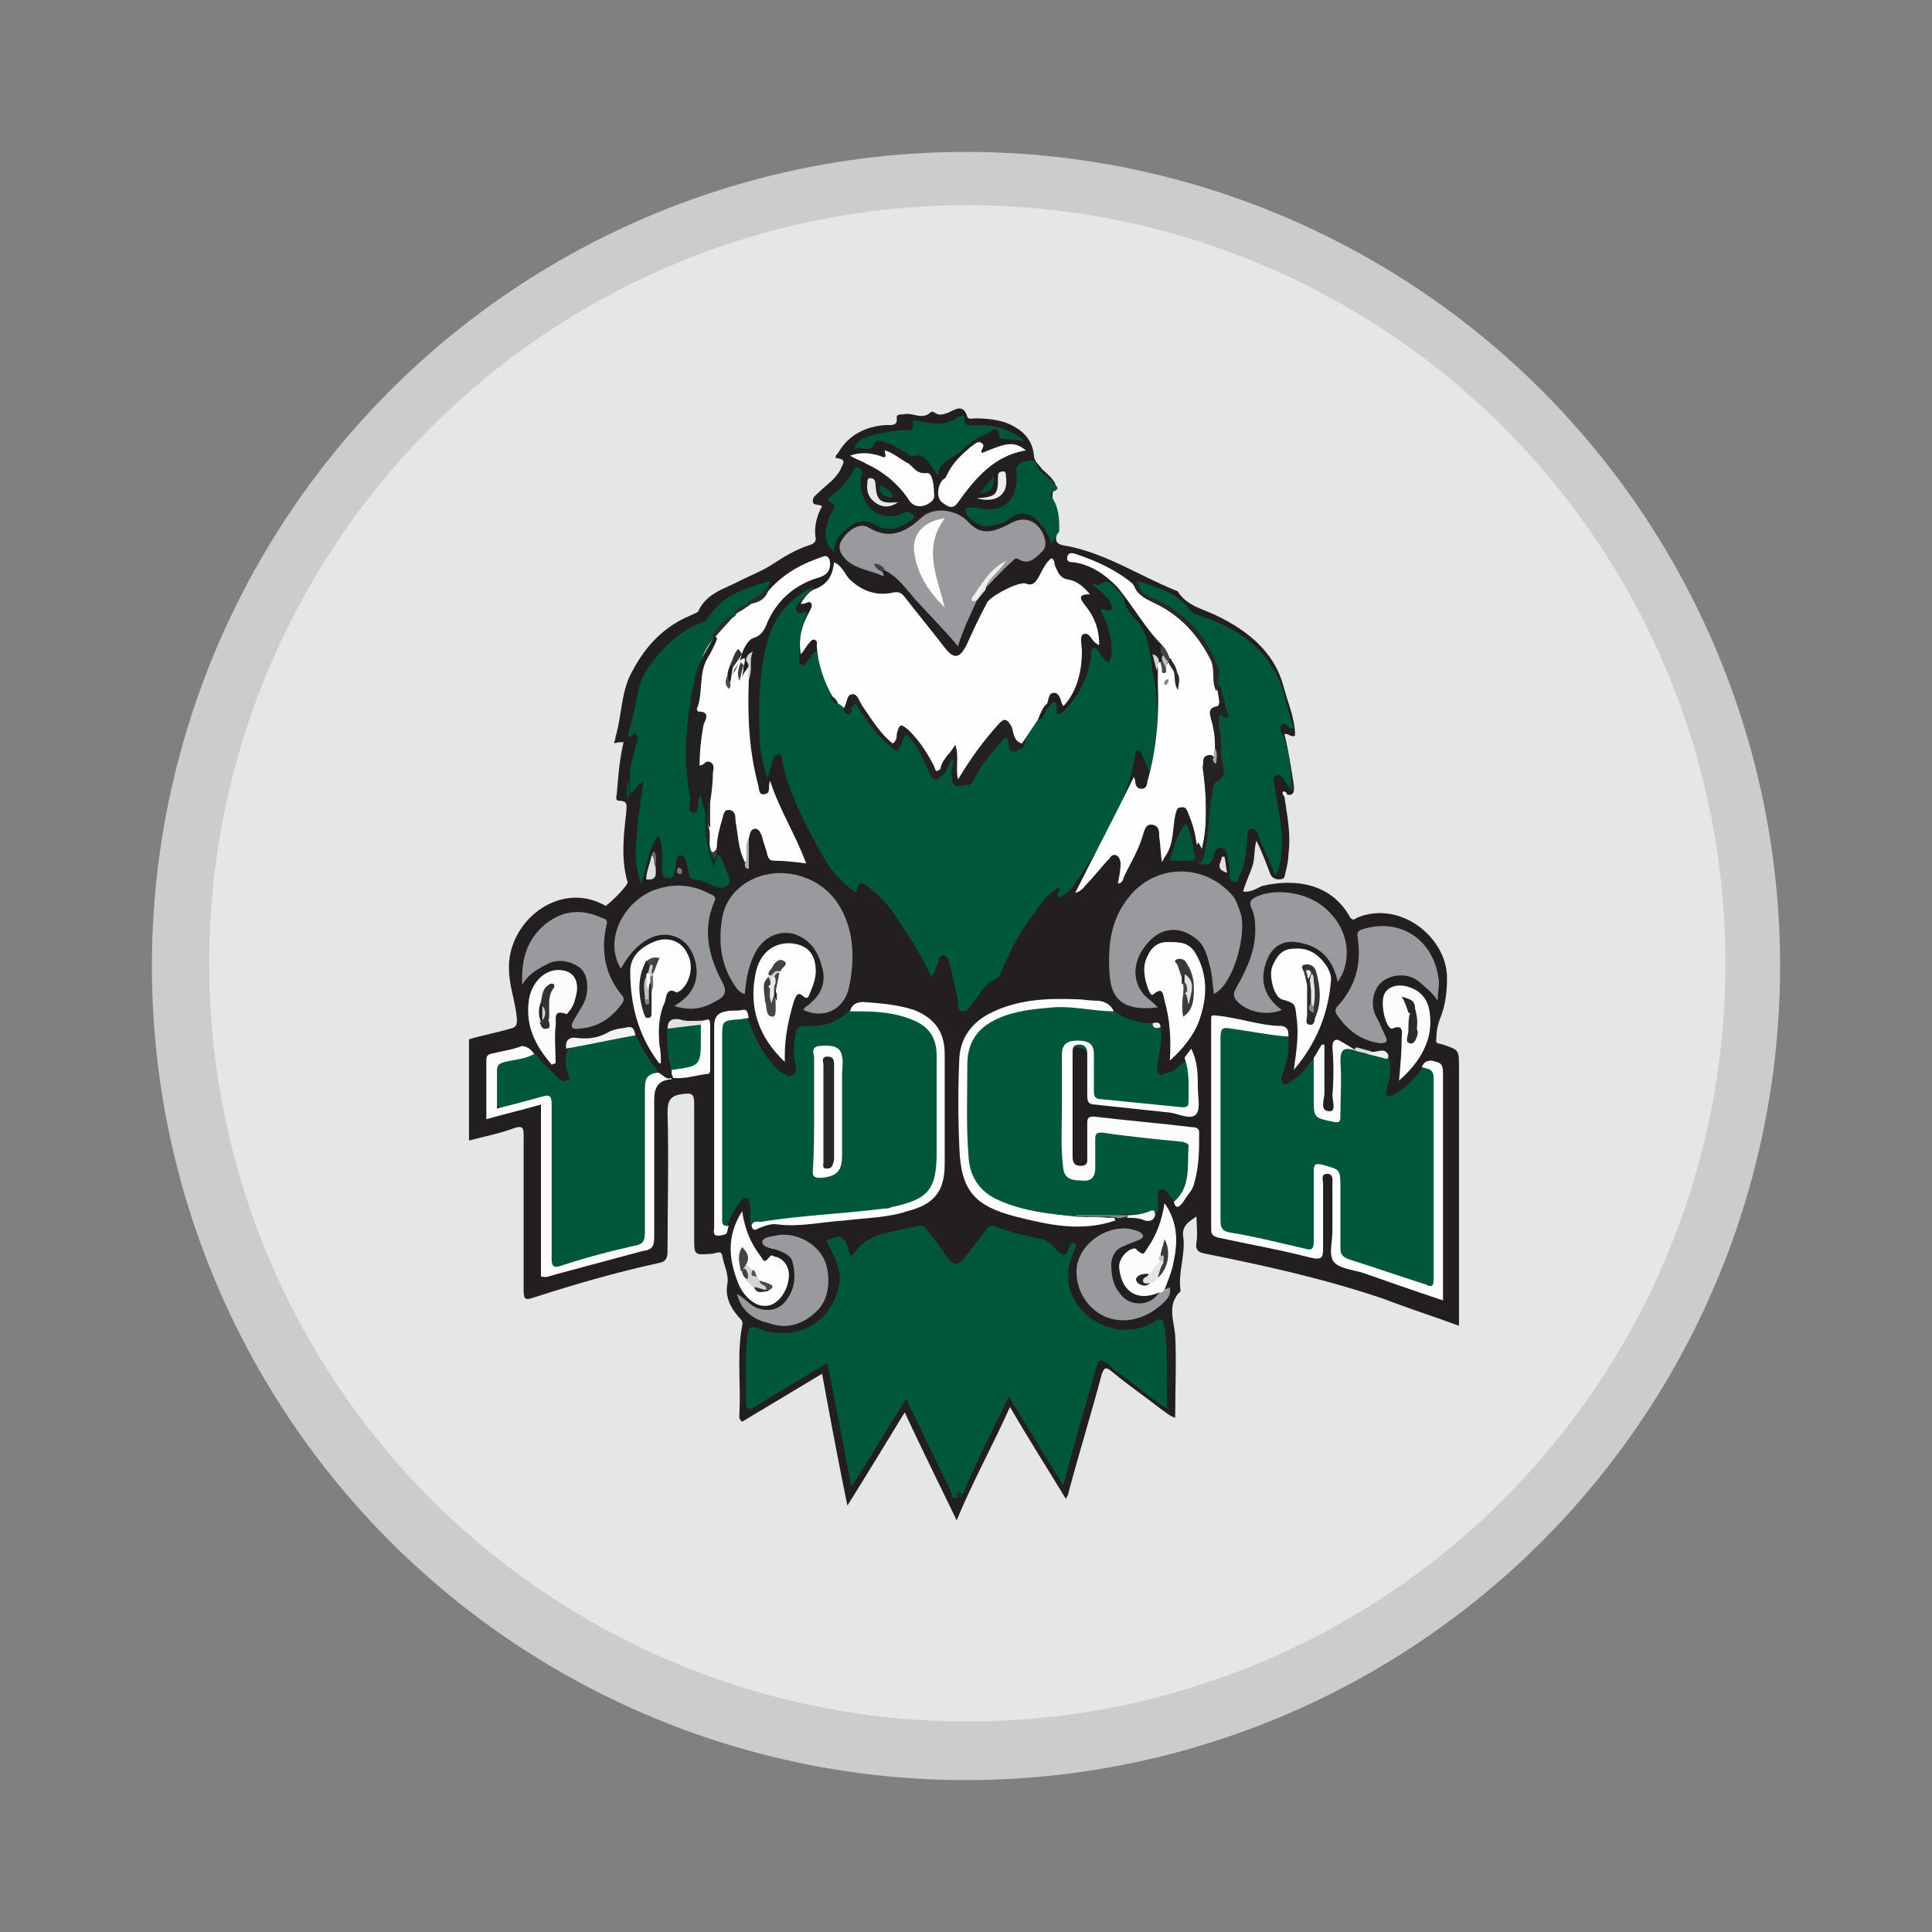 <?xml version="1.0" encoding="UTF-8"?> <!-- Generator: Adobe Illustrator 27.8.0, SVG Export Plug-In . SVG Version: 6.00 Build 0) --> <svg xmlns="http://www.w3.org/2000/svg" xmlns:xlink="http://www.w3.org/1999/xlink" version="1.1" x="0px" y="0px" viewBox="0 0 145 145" style="enable-background:new 0 0 145 145;" xml:space="preserve"><rect x="0" y="0" width="145" height="145" fill="#808080" stroke="none"/> <style type="text/css"> .st0{fill:#CCCCCC;} .st1{fill:#E5E6E7;} .st2{fill:#231F20;} .st3{fill:#F0F0F0;} .st4{fill:#005838;} .st5{fill:#FEFEFE;} .st6{fill:#989A9D;} .st7{fill:#FCFDFC;} .st8{fill:#FCFCFC;} .st9{fill:#FBFCFB;} .st10{fill:#FDFDFD;} .st11{fill:#FCFDFD;} .st12{fill:#005738;} .st13{fill:#FAFAFA;} .st14{fill:#252223;} .st15{fill:#272827;} .st16{fill:#F2F4F3;} .st17{fill:#015637;} .st18{fill:#E9E8E9;} .st19{fill:#EDEDED;} .st20{fill:#E1E3E2;} .st21{fill:#1A2D26;} .st22{fill:#F4F6F5;} .st23{fill:#DFDFDF;} .st24{fill:#7B9088;} .st25{fill:#045235;} .st26{fill:#035336;} .st27{fill:#ECF1EF;} .st28{fill:#292E2C;} .st29{fill:#E2E2E2;} .st30{fill:#373334;} .st31{fill:#AFAEAE;} .st32{fill:#D4D4D4;} .st33{fill:#454243;} .st34{fill:#3F3B3C;} .st35{fill:#4C494A;} .st36{fill:#D1DDD8;} .st37{fill:#0A4831;} .st38{fill:#DFDFE0;} .st39{fill:#434143;} .st40{fill:#D3D2D3;} .st41{fill:#696768;} .st42{fill:#C2C0C1;} .st43{fill:#E9F0EE;} .st44{fill:#797677;} .st45{fill:#212322;} .st46{fill:#163429;} .st47{fill:#0E412E;} .st48{fill:#3A3A3A;} .st49{fill:#242121;} .st50{fill:#242323;} .st51{fill:#232021;} .st52{fill:#292D2B;} .st53{fill:#2D2F2E;} .st54{fill:#2E2A2B;} .st55{fill:#2C2829;} .st56{fill:#A7A6A6;} .st57{fill:#868485;} .st58{fill:#2E2E2E;} .st59{fill:#252122;} .st60{fill:#514D4E;} .st61{fill:#EEEEEE;} .st62{fill:#3B3839;} .st63{fill:#474445;} .st64{fill:#484546;} .st65{fill:#3F3C3D;} .st66{fill:#CFCECE;} .st67{fill:#272324;} .st68{fill:#474344;} .st69{fill:#6C6A6B;} .st70{fill:#383536;} .st71{fill:#2F2B2C;} .st72{fill:#2A2627;} .st73{fill:#E4E4E4;} .st74{fill:#3E3A3B;} .st75{fill:#C7C6C6;} .st76{fill:#353233;} .st77{fill:#322E2F;} .st78{fill:#D6D5D6;} .st79{fill:#4C4849;} .st80{fill:#333031;} .st81{fill:#565354;} .st82{fill:#282526;} .st83{fill:#E2E1E1;} .st84{fill:#E9E9E9;} .st85{fill:#C1C0C0;} .st86{fill:#FBFBFB;} .st87{fill:#E9E8E8;} .st88{fill:#8A8889;} .st89{fill:#D3D2D2;} .st90{display:none;} .st91{display:inline;} .st92{fill:#E6B700;} .st93{fill:none;stroke:#005167;stroke-width:2.428;stroke-miterlimit:10;} .st94{fill:#00683C;} .st95{fill:#005167;} .st96{fill:#008180;} .st97{display:inline;fill:#6B9E79;} </style> <g id="Layer_1"> <circle class="st0" cx="72.5" cy="72.5" r="61.1"></circle> <circle class="st1" cx="72.6" cy="72.3" r="56.9"></circle> </g> <g id="Layer_4"> <g> <path class="st2" d="M96.4,59.8c0.2,1.4,0.5,2.8,0.3,4.3c0,0.4-0.1,0.9-0.2,1.3c-0.1,0.3,0,0.6-0.5,0.6c-0.4,0-0.6-0.2-0.7-0.5 c-0.3-0.8-0.6-1.6-1-2.4c-0.2,0.6-0.1,1.3-0.3,1.9c-0.2,0.6-0.5,1.2-0.7,1.9c0.5,0.1,1-0.2,1.4-0.4c2.5-0.6,5.2-0.2,6.6,2.3 c0.1,0.2,0.3,0.3,0.5,0.1c3.2-1.4,6.8,1.4,6.8,4.5c0,1-0.1,2-0.5,3c-0.2,0.5-0.3,1-0.3,1.6c-0.1,0.4,0.3,0.3,0.5,0.4 c1.2,0.4,1.2,0.4,1.2,1.7c0,6.1,0,12.3,0,18.4c0,0.3,0,0.6,0,1c-1.9-0.7-3.8-1.3-5.6-2C99.5,96,95,95,90.5,94.1 c-0.6-0.1-0.8-0.3-0.7-0.9c0.1-0.6,0-1.2,0-1.9c-0.6,0.4-1.1,0.7-1,1.5c0.2,1.3-0.4,2.7-0.2,4c0,0.1,0,0.2-0.1,0.2 c-0.9,1-0.4,2.1-0.3,3.2c0.1,2,0,4.1,0,6.2c-0.4-0.1-0.7-0.4-1-0.6c-1.3-1-2.6-1.9-3.8-2.9c-0.4-0.3-0.5-0.3-0.7,0.2 c-0.8,3-1.7,5.9-2.5,8.9c0,0.1-0.1,0.3-0.2,0.5c-1.4-2.3-2.8-4.5-4.2-6.9c-1.3,2.9-2.8,5.6-4,8.5c-1.3-2.7-2.6-5.3-3.9-8.1 c-1.4,2.3-2.8,4.6-4.3,7c-0.7-3.4-1.3-6.6-1.9-9.9c-2,1.2-4,2.4-6,3.6c-0.3-0.2-0.2-0.5-0.2-0.7c0.1-2.2-0.2-4.4,0.2-6.5 c0.1-0.3-0.1-0.5-0.3-0.7c-0.6-0.7-1-1.5-0.8-2.5c0.1-0.7-0.3-1.4-0.4-2.1c-0.1-0.4-0.5-0.1-0.8-0.1c-1.3,0.1-1.3,0.1-1.3-1.2 c0-3.4,0-6.7,0-10.1c0-0.6-0.1-0.8-0.8-0.7c-1,0.1-1.2,0.5-1.2,1.4c0.1,3.5,0,7,0,10.4c0,0.5-0.1,0.8-0.7,0.9 c-3.2,0.7-6.3,1.6-9.4,2.6c-0.6,0.2-0.7,0.1-0.7-0.6c0-3.8,0-7.6,0-11.5c0-0.6,0-0.9-0.8-0.6c-1.1,0.4-2.2,0.6-3.3,0.9 c0-2.5,0-5.1,0-7.6c1-0.3,2.1-0.5,3.1-0.8c0.4-0.1,0.5-0.2,0.5-0.7c-0.1-1.3-0.6-2.5-0.6-3.8c-0.1-3.5,3.7-6.6,7.1-4.8 c0.1,0,0.1,0.1,0.1,0.1c0.2,0,1.8-1.6,1.7-1.8c-0.5-1.7-0.3-3.5-0.1-5.2c0-0.4,0.2-0.9-0.5-0.9c-0.4,0-0.2-0.4-0.2-0.6 c0.1-1.3,0.2-2.5,0.5-3.8c-0.2,0-0.5,0-0.7,0.1c0-0.2,0.1-0.3,0.1-0.5c0.5-1.7,0.4-3.5,1.3-5c1-1.9,2.4-3.3,4.3-4.1 c0.2-0.1,0.5-0.2,0.6-0.3c0.6-1.4,2-1.7,3.1-2.3c0.8-0.4,1.6-0.7,2.4-1.2c0.9-0.6,1.9-1.2,2.9-1.5c0.3-0.1,0.5-0.3,0.4-0.6 c-0.1-0.8,0.1-1.6,0.5-2.3c-0.2-0.2-0.7,0-0.7-0.4c0-0.3,0.2-0.4,0.4-0.6c0.6-0.6,1.3-1,1.7-1.8c0.1-0.3,0.5-0.7-0.2-0.8 c-0.3,0-0.2-0.2,0-0.4c0.8-1.4,2.1-2,3.6-2.1c0.4,0,0.9,0.1,0.8-0.6c0-0.2,0.3-0.2,0.5-0.2c0.7-0.2,1.4,0.5,2.1-0.2 c0,0,0.2,0,0.3,0.1c0.3,0.2,0.6,0.1,0.9,0c0.5-0.2,1.2-0.8,1.5,0.3c0.1,0.2,0.4,0.1,0.6,0.1c0.9,0,1.9,0.1,2.7,0.5 c1,0.5,1.6,1.2,1.7,2.3c0,0.4,0.4,0.7,0.6,1c0.3,0.3,0.6,0.5,0.8,0.8c0.1,0.1,0.3,0.4,0.2,0.5c-0.6,1,0.3,1.8,0.2,2.7 c0,0.2,0.1,0.5,0,0.7c-0.4,0.9,0.1,1,0.8,1.1c2.9,0.6,5.3,2.2,8,3.3c0.1,0,0.2,0.1,0.2,0.1c0.7,1.1,1.9,1.3,2.9,1.8 c2.3,1.1,4.3,2.7,5,5.2c0.3,1.2,0.9,2.5,0.9,3.8c-0.3,0.2-0.5-0.2-0.8-0.1c0.3,1.2,0.5,2.5,0.7,3.8c0.1,0.8-0.2,0.9-0.9,0.6 C96.5,59.7,96.4,59.6,96.4,59.8z"></path> <path class="st3" d="M96.4,59.8c-0.1-0.1-0.2-0.3-0.1-0.4c0.3,0,0.3,0.2,0.3,0.4L96.4,59.8L96.4,59.8z"></path> <path class="st4" d="M77.9,54c0.6,0,0.4-0.7,0.8-0.9c0.1-0.1,0.2-0.4,0.4-0.4c0.3,0,0.2,0.3,0.2,0.5c0,0.6,0.3,0.4,0.6,0.1 c1.1-1.1,1.8-2.5,2-4.1c0-0.2-0.1-0.4,0.2-0.6c0.4,0.1,0.4,0.5,0.7,0.8c0.1,0.1,0.2,0.3,0.4,0.3c0.2-0.1,0.1-0.3,0.2-0.4 c0.1-1.2-0.2-2.4-0.8-3.5c0.2-0.2,0.3,0,0.4,0c0.4,0.1,0.5,0,0.4-0.4c-0.3-0.7-0.9-1.1-1.4-1.5c0.2-0.2,0.3,0.1,0.5,0 c0.5-0.4,0.8-0.3,1.2,0.2c0.2,0.3,0.6,0.5,0.7,1.1c0.1,0.6,0.7,1.1,1.1,1.6c0.8,1.1,0.8,2.4,1,3.6c0.5,2.4,0.4,4.8,0,7.2 c0,0.1-0.1,0.2-0.2,0.4c-0.2-0.5-0.4-0.9-0.6-1.4c-0.1-0.2-0.2-0.3-0.3-0.3c-0.2,0-0.2,0.2-0.2,0.4c-0.6,3.6-2.5,6.6-4.5,9.6 c-0.3,0.5-0.7,0.8-1.2,1.1c-0.3-0.3,0.1-0.5,0-0.8c-1.1,0.6-1.6,1.6-2.3,2.5c-0.9,1.2-1.5,2.6-2.1,3.9c-0.1,0.3-0.3,0.5-0.6,0.6 c-0.7,0.3-1,1.1-1.5,1.7c-0.2,0.2-0.4,0.7-0.8,0.6c-0.4-0.1-0.3-0.5-0.3-0.8c-0.2-0.9-0.4-1.8-0.6-2.7c-0.1-0.3-0.2-0.7-0.5-0.7 c-0.4,0-0.3,0.4-0.4,0.6c-0.2,0.3-0.2,0.7-0.5,1c-0.5-1-1-2-1.6-2.9c-0.9-1.4-1.7-2.8-3.1-3.8c-0.5-0.4-0.9-0.5-0.9,0.4 c-1.8-1.1-2.6-2.8-3.5-4.5c-0.9-1.7-1.7-3.5-2.1-5.4c0-0.2,0-0.5-0.2-0.5c-0.3,0-0.4,0.2-0.5,0.4c-0.1,0.4-0.2,0.8-0.4,1.4 c-0.4-1.2-0.6-2.2-0.6-3.2c-0.1-2.4,0-4.8,0.6-7.1c0.6-2,1.7-3.2,3.5-4.1c-0.4,0.4-0.7,0.8-1.1,1.2c-0.1,0.2-0.4,0.4-0.2,0.7 c0.2,0.3,0.5-0.1,0.8,0.1c-0.5,1-0.7,2.2-0.6,3.3c0,0.2-0.1,0.5,0.2,0.6c0.3,0.1,0.3-0.3,0.5-0.4c0.2-0.2,0.2-0.5,0.6-0.6 c0.3,1.2,0.6,2.5,1.4,3.5c0.2,0.2,0.5,0.3,0.7,0.4c0.1,0.1,0.3,0.2,0.4,0.4c0.7-0.7,0.7-0.7,1.3,0.2c0.6,0.8,1.1,1.7,1.8,2.4 c0.3,0.3,0.6,0.6,0.8-0.1c0.2-0.7,0.5-0.8,1.1-0.2c0.6,0.7,1,1.5,1.4,2.3c0.2,0.4,0.3,0.7,0.7,0.2c0.3-0.4,0.3-0.9,0.8-1.2 c0.6,0.1,0.5,0.5,0.5,0.9c0,0.4-0.3,1,0.2,1.2c0.5,0.2,0.7-0.4,0.9-0.8c0.5-0.9,1.2-1.7,1.9-2.5c0.5-0.5,0.7-0.5,1,0.2 c0.2,0.4,0.4,0.7,0.7,0.1C77,55.2,77.1,54.4,77.9,54z"></path> <path class="st4" d="M71.8,112.4c-0.4,0.1-0.3-0.2-0.4-0.4c-1.1-2.2-2.1-4.4-3.2-6.6c0-0.1-0.1-0.2-0.2-0.4 c-1.4,2.2-2.7,4.4-4.1,6.6c-0.6-3.2-1.2-6.2-1.8-9.3c-1.8,1.1-3.6,2.1-5.3,3.2c-0.2,0.1-0.4,0.3-0.6,0.2c-0.3-0.1-0.2-0.5-0.2-0.7 c0-1.6-0.1-3.2,0.1-4.8c0.1-0.6,0.2-0.7,0.8-0.5c2.8,1.1,5.6-0.4,6.1-3.4c0.1-0.7-0.1-1.3-0.4-2c-0.2-0.4-0.4-0.8-0.6-1.2 c1.2-0.5,1.4-0.4,1.8,1.1c0.1,0,0.1,0,0.2,0c1.1-1.8,3.2-1.7,4.9-2.2c0.5-0.1,0.6,0.2,0.8,0.5c0.5,0.6,1,1.2,1.4,1.9 c0.5,0.6,0.8,0.6,1.3,0c0.5-0.7,1.1-1.4,1.6-2.1c0.2-0.3,0.4-0.4,0.8-0.2c1.1,0.4,2.3,0.7,3.4,0.9c0.5,0.1,0.8,0.5,1.1,0.8 c0.4,0.4,0.7,0.6,0.9-0.1c0.1-0.2,0.1-0.5,0.4-0.4c0.3,0.1,0.1,0.4,0,0.6c-1.2,2.7,0.3,4.8,2.3,5.6c1.3,0.5,2.6,0.4,3.7-0.3 c0.5-0.3,0.7-0.3,0.8,0.4c0.3,2,0.1,4,0.2,6.1c-1.4-0.8-2.5-1.9-3.7-2.7c-0.2-0.1-0.4-0.3-0.6-0.5c-0.8-0.6-0.8-0.6-1.1,0.4 c-0.8,2.8-1.6,5.5-2.4,8.6c-1.4-2.3-2.7-4.4-4.1-6.7c-1.2,2.6-2.5,5-3.5,7.5C72.2,112.4,71.8,111.9,71.8,112.4z"></path> <path class="st4" d="M96.7,77.8c0.1,0.9-0.1,1.8-0.4,2.7c-0.1,0.3-0.2,0.6,0,0.8c0.3,0.2,0.5-0.1,0.7-0.2c0.7-0.4,1.1-1.1,1.6-1.7 c0.3,0.3,0.2,0.7,0.3,1.1c0,0.8,0,1.6,0,2.4c0,0.5,0.2,0.8,0.7,0.9c0.6,0.1,0.8,0.1,0.8-0.6c0-1.2,0-2.4,0-3.6 c0-0.9,0.2-1,1.1-0.8c0.4,0.2,0.7,0.3,1.1,0.3c0.5,0.1,1.1,0.2,1.6,0.2c0.3,0.8,0.1,1.6-0.1,2.4c0,0.2-0.2,0.4,0,0.5 c0.2,0.2,0.4,0,0.6-0.1c0.8-0.5,1.5-1.1,2-1.9c0.7-0.2,0.9,0.1,1,0.7c0,0.3,0,0.5,0,0.8c0,4.6,0,9.1,0,13.7c0,1.6-0.1,1.6-1.6,1.1 c-1.5-0.5-3.1-1-4.6-1.5c-1.1-0.4-1.3-0.6-1.3-1.8c0-1.3,0-2.7,0-4c0-0.3,0-0.6-0.1-0.8c-0.2-0.5-0.6-0.6-1-0.5 c-0.4,0-0.4,0.4-0.4,0.7c0,1.4,0,2.9,0,4.3c0,1-0.3,1.2-1.3,1c-1.7-0.4-3.4-0.8-5.1-1.1c-0.7-0.1-1.1-0.5-1.1-1.3 c0-4.5,0-9,0-13.5c0-0.9,0.3-1.1,1.1-1c1.2,0.1,2.3,0.3,3.5,0.6C96.3,77.5,96.5,77.6,96.7,77.8z"></path> <path class="st4" d="M56.4,92c-0.2-0.5,0-1-0.1-1.5c-0.1-0.2,0-0.6-0.3-0.6c-0.2,0-0.4,0.2-0.5,0.4c-0.4,0.5-0.8,1.1-0.9,1.8 c-0.5,0.2-0.6-0.1-0.7-0.5c-0.1-0.3-0.1-0.7-0.1-1c0-4.1,0-8.2,0-12.4c0-1.8,0.5-2.2,2.3-1.8c0.5,1.4,1.1,2.7,2.2,3.8 c0.1,0.1,0.2,0.2,0.4,0.3c0.3,0.2,0.5,0.4,0.8,0.2c0.4-0.2,0.2-0.6,0.2-0.8c-0.2-0.8-0.1-1.5,0-2.3c0.1-0.5,0.3-0.6,0.8-0.6 c1.3,0.1,2.4-0.3,3.3-1.2c0.1-0.1,0.2-0.2,0.4-0.2c1.7,0,3.5,0,5,1c0.9,0.6,1.4,1.4,1.4,2.5c0,2.8,0,5.6,0,8.4 c0,1.5-0.8,2.4-2.2,2.9c-1.6,0.6-3.3,0.6-5,0.8C61,91.5,58.7,91.6,56.4,92z"></path> <path class="st5" d="M77.9,54c-0.4,0.6-0.8,1.2-1.2,1.8c-0.2,0.2-0.4,0.1-0.5-0.1c-0.2-0.2-0.3-0.4-0.4-0.7 c-0.4-0.8-0.4-0.8-1.1-0.1c-0.9,0.9-1.7,2-2.3,3.1c-0.1,0.2-0.3,0.6-0.6,0.5c-0.4-0.1-0.2-0.5-0.2-0.8c0-0.3,0.1-0.6,0.1-0.8 c0-0.4-0.3-0.5-0.6-0.2c-0.2,0.3-0.4,0.7-0.5,1c-0.6,0.5-0.7-0.1-0.8-0.4c-0.4-0.8-0.9-1.5-1.5-2.1c-0.6-0.6-0.6-0.6-0.9,0.2 c-0.2,0.6-0.4,0.6-0.9,0.2c-0.7-0.7-1.2-1.6-1.8-2.4c-0.6-0.9-0.6-0.9-1.2-0.1c0,0.1-0.1,0.1-0.2,0c-0.1-0.1-0.2-0.2-0.4-0.3 c-0.1-0.2-0.4-0.3-0.4-0.5c-0.7-1.2-1.1-2.5-1.2-3.8c0-0.2,0.1-0.4-0.2-0.5c-0.2,0-0.3,0.2-0.4,0.3c-0.2,0.2-0.3,0.5-0.6,0.8 c-0.2-1.2,0.1-2.2,0.6-3.1c0.1-0.2,0.3-0.5,0.2-0.7c-0.2-0.3-0.4,0.1-0.8,0c0.3-0.5,0.7-1,1.1-1.1c1-0.4,1.3-1.1,1.4-2 c0.7,0.3,0.8,1,1.3,1.4c0.9,0.8,1.9,1.1,3,0.9c0.4-0.1,0.7-0.1,1,0.3c1,1.3,2,2.5,3,3.8c0.7,0.9,1.1,0.8,1.6-0.1 c0.5-1.1,1-2.2,1.6-3.3c0.3-0.5,2.4-1.6,2.9-1.4c0.5,0.2,0.7-0.1,0.9-0.4c0.3-0.5,0.5-1.1,1-1.5c0.3,0.1,0.2,0.4,0.3,0.6 c0.2,0.4,0.3,0.9,1,1c0.6,0.1,1.1,0.5,1.6,1.1c-1,0-0.7,0.4-0.3,0.9c0.7,0.9,1,1.8,1,2.9c-0.1,0-0.1,0-0.2-0.1 c-0.4-0.2-0.5-0.9-1-0.7c-0.3,0.2-0.1,0.8-0.1,1.3c0,1.7-0.5,3.2-1.4,4.1c0-0.1-0.1-0.1-0.1-0.2c-0.1-0.3-0.2-0.8-0.6-0.8 c-0.4,0-0.4,0.5-0.5,0.8C78.3,53,78.1,53.5,77.9,54z"></path> <path class="st4" d="M83.6,75.9c0.9,0.6,1.8,0.9,2.9,0.9c0.2,0.1,0.3,0.3,0.6,0.3c0.2,0.9-0.1,1.8-0.2,2.7c0,0.3-0.2,0.6,0.1,0.8 c0.2,0.2,0.5-0.1,0.7-0.1c0.5-0.1,0.8-0.6,1.2-0.8c0.3,0.2,0.4,0.5,0.4,0.9c0,0.7,0,1.4,0,2.1c0,0.7-0.3,0.9-1,0.8 c-1.3-0.1-2.6-0.3-4-0.4c-0.5,0-1-0.1-1.4-0.1c-0.8-0.1-1-0.4-1.1-1.1c0-0.7,0-1.5,0-2.2c0-0.6-0.3-1-0.9-1.1 c-0.7,0-0.9,0.4-1,0.9c-0.1,0.7-0.1,1.4-0.1,2c0,1.6,0,3.2,0,4.7c0,0.5,0.1,0.9,0.2,1.3c0.1,0.6,0.5,0.8,1.1,0.8 c0.6,0,0.7-0.4,0.8-0.9c0-0.5,0-1.1,0-1.6c0-0.7,0.3-1,1-1c1.9,0.1,3.8,0.3,5.6,0.6c0.4,0.1,0.7,0.2,0.8,0.7 c0.1,1.1,0.2,2.2-0.3,3.2c-0.2,0.4-0.4,0.8-0.9,0.8c0,0,0,0-0.1-0.1c-0.3-0.3-0.5-0.9-0.9-0.7c-0.4,0.1-0.1,0.7-0.2,1 c0,0.2,0.1,0.5-0.1,0.7c-0.8,0.1-1.5,0.2-2.3,0.1c-1.2,0.2-2.4,0.2-3.6,0.2c-2.2-0.1-4.3-0.3-6.2-1.3c-1.1-0.6-1.8-1.4-2-2.7 c-0.4-2.9-0.3-5.8,0-8.7c0.1-0.7,0.6-1.3,1.1-1.7c0.8-0.7,1.8-1.1,2.8-1.3C78.9,75.2,81.3,75.1,83.6,75.9z"></path> <path class="st4" d="M47.7,77.7c0.5,1,1,1.9,1.7,2.7c-0.7,0.5-0.8,1.2-0.8,2c0,3.2,0,6.3,0,9.5c0,1.3-0.1,1.4-1.3,1.8 c-1.6,0.4-3.2,0.9-4.8,1.3c-1,0.3-1.3,0.1-1.3-1c0-3.4,0-6.8,0-10.2c0-0.2,0-0.5,0-0.7c0-0.5-0.2-0.6-0.7-0.5 c-0.7,0.2-1.4,0.4-2.1,0.6c-0.9,0.2-1.2,0-1.2-0.9c0-0.1,0-0.1,0-0.2c-0.1-2.5,0.4-3,3-3c0.5,0.7,1.1,1.2,1.7,1.8 c0.2,0.2,0.4,0.3,0.7,0.2c0.3-0.2,0-0.4,0-0.6c-0.2-0.6-0.2-1.2,0-1.7C43.1,78.3,46.9,77.5,47.7,77.7z"></path> <path class="st4" d="M96.7,59.1c-0.2-0.4-0.4-1-0.9-0.9c-0.4,0.1-0.1,0.7-0.1,1.1c0.3,1.7,0.7,3.5,0.4,5.3 c-0.1,0.4-0.1,0.7-0.4,1.1c-0.4-1-0.8-1.9-1.2-2.8c-0.1-0.3-0.2-0.8-0.6-0.7c-0.4,0.1-0.2,0.5-0.3,0.8c-0.1,1-0.1,1.9-0.6,2.8 c-0.1,0.2-0.1,0.5-0.4,0.4c-0.2-0.1-0.4-0.3-0.3-0.5c0-0.5-0.1-1-0.2-1.5c-0.1-0.3-0.1-0.6-0.5-0.6c-0.3,0-0.4,0.3-0.5,0.5 c-0.1,0.9-0.6,0.9-1.3,0.6C90,64.6,90,64.4,90,64.3c0.5-1.5,0.4-3,0.7-4.5c0.1-0.6,0.2-1.2,0.5-1.7c0.2-0.3,0.2-0.7,0.2-1 c-0.2-0.9-0.1-1.8-0.3-2.7c-0.1-0.4-0.1-0.8,0.4-1c0.3-0.1,0.2-0.3,0.1-0.5c-0.1-0.4-0.2-0.9-0.3-1.3c-0.1-3.3-2.1-5.2-4.8-6.6 c-0.6-0.3-1.3-0.5-1.1-1.4c1.4,0.5,2.9,0.8,3.9,2.2c0.3,0.4,0.9,0.4,1.3,0.6c2.5,0.9,4.5,2.4,5.5,4.9c0.4,1,0.6,2.3,1,3.3 c-0.2,0.2-0.3,0-0.3,0c-0.2-0.1-0.4-0.4-0.6-0.2c-0.2,0.2-0.1,0.4,0,0.6c0.5,1.2,0.7,2.4,0.7,3.7C97,58.9,97,59.1,96.7,59.1z"></path> <path class="st4" d="M54,64.2c0.3,0.5,0.5,1.1,0.7,1.6c0.2,0.6-0.2,0.9-0.8,0.8c-0.6-0.2-1.1-0.5-1.8-0.6 c-0.5-0.1-0.4-0.6-0.5-0.9c-0.1-0.3-0.1-0.9-0.5-0.9c-0.4,0-0.3,0.6-0.4,0.9c-0.1,0.3,0,0.8-0.5,0.8c-0.6,0-0.5-0.5-0.5-0.9 c0-0.7,0.1-1.5-0.3-2.3c-0.8,1.1-0.8,2.4-1.3,3.6c-0.5-1.4-0.4-2.6-0.3-3.8c0.1-1.2,0.3-2.5,0.5-3.9c-0.5,0.4-0.7,0.6-0.8,0.9 c-0.4-0.2-0.2-0.5-0.2-0.8c-0.1-1,0.2-2,0.5-3c0.1-0.2,0.1-0.5-0.1-0.6c-0.2-0.2-0.3,0.3-0.5,0.2c-0.1-0.3,0.1-0.6,0.1-0.8 c0.5-1.5,0.4-3.2,1.5-4.6c1-1.3,2.1-2.5,3.7-3.1c0.3-0.1,0.5-0.2,0.7-0.5c1-1.6,2.6-2.1,4.3-2.6c0.7-0.2-0.1,0.4,0.2,0.5 c0,0.8-0.8,0.9-1.3,1.3c-0.4,0.2-0.7,0.4-1,0.7c0,0.1-0.1,0.1-0.2,0.2c-0.6,0.5-1.2,1-1.6,1.7c-1.2,1.3-1.4,3-1.6,4.7 c-0.4,2.6-0.5,5.2,0.1,7.8c0.2-0.3,0.1-0.7,0.5-0.9c0.5,0.4,0.4,1.1,0.6,1.6c0,1,0.2,1.9,0.3,2.9C53.5,64.6,53.7,64.4,54,64.2z"></path> <path class="st5" d="M87.2,48.4c-1.3-1.3-2.2-3-3.4-4.4c-0.9-0.9-1.9-1.6-3.2-1.8c-0.2,0-0.6,0-0.5-0.4c0.1-0.4,0.4-0.3,0.7-0.2 c1.5,0.5,3,1.2,4.2,2.2c0.4,0.7,1.2,1,1.9,1.4c2.1,1.1,3.5,2.7,4.3,4.9c0.2,0.6-0.1,1.2,0.2,1.8c0.1,0.5,0.3,1-0.3,1.4 c-0.3,0.3-0.1,0.8,0,1.2c0.1,0.6,0.1,1.1,0.1,1.7c0,0.3,0.1,0.7-0.3,0.9c-0.6-0.1-0.7,0.3-0.6,0.8c0.1,0.8,0.2,1.7,0.2,2.5 c0,1,0,1.9-0.2,2.9c0,0.2,0,0.5-0.3,0.5c-0.2,0-0.1-0.4-0.2-0.5c-0.1-0.8-0.3-1.5-0.6-2.2c-0.1-0.3-0.2-0.6-0.6-0.5 c-0.3,0-0.3,0.3-0.4,0.6c-0.2,1-0.1,2.1-0.7,3c-0.1,0.1-0.1,0.2-0.3,0.5c-0.1-0.7-0.1-1.3-0.2-1.9c0-0.4,0-0.8-0.5-0.9 c-0.5-0.1-0.6,0.4-0.7,0.7c-0.3,1.1-0.9,2.1-1.4,3.1c-0.1,0.2-0.1,0.6-0.5,0.6c0.1-0.5,0.2-1,0.2-1.5c0-0.2-0.1-0.5-0.3-0.6 c-0.2-0.1-0.4,0-0.5,0.2c-0.6,0.6-1.1,1.3-1.7,1.9c-0.2,0.2-0.4,0.6-0.9,0.7c1.5-3,3-5.8,4.4-8.7c0,0.1,0.1,0.2,0.1,0.3 c0,0.3,0.1,0.6,0.5,0.6c0.3,0,0.4-0.3,0.4-0.5c0.7-2.4,0.9-4.9,0.8-7.4c0-0.4,0-0.7,0-1.1c0-0.2-0.2-0.5,0.2-0.5l0,0 c0.1,0,0.1,0.4,0.4,0.2c0.1-0.1,0.2-0.2,0.3-0.2c0.2,0.2,0.3,0.5,0.4,0.7c0,0.1,0.1,0.2,0.1,0.2c0,0.3,0,0.6,0.1,0.8 c-0.1-0.3,0-0.7-0.1-1.1c-0.1-0.4-0.3-0.6-0.5-0.9C87.6,49.1,87.3,48.8,87.2,48.4z"></path> <path class="st5" d="M56.2,51c-0.1,2.7,0,5.3,0.7,7.9c0.1,0.3,0,0.8,0.5,0.7c0.5-0.1,0.2-0.5,0.4-1c0.7,2.2,1.9,4,2.7,6.2 c-0.8-0.1-1.6-0.2-2.3-0.2c-0.4,0-0.5-0.1-0.6-0.4c-0.1-0.5-0.3-0.9-0.4-1.4c-0.1-0.2-0.2-0.6-0.5-0.6c-0.4,0-0.4,0.4-0.5,0.7 c-0.1,0.5,0,1-0.1,1.4c0,0.2,0.1,0.4-0.2,0.4c-0.5-1-0.5-2-0.7-3.1c0-0.3,0-0.7-0.4-0.8c-0.5-0.1-0.5,0.4-0.6,0.7 c-0.2,0.7-0.4,1.4-0.4,2.1c-0.1,0.1,0,0.6-0.4,0.3c-0.3-0.6-0.1-1.3-0.3-2c0-0.6-0.1-1.3-0.1-1.9c0-0.7,0.1-1.4,0.2-2.1 c0-0.3,0.1-0.8-0.5-0.5c-0.5,0.2-0.4-0.2-0.5-0.5c-0.1-0.8,0.1-1.6,0.2-2.4c0-0.5,0.3-1-0.3-1.4C52,53.4,52,53.2,52,53.1 c0.4-1.7,0.2-3.6,1.5-5.1c0.5-0.7,1-1.3,1.7-1.8l0,0c0.2-0.5,0.8-0.6,1.2-0.9c0.6-0.2,1-0.6,1.4-1.1c1.1-1.2,2.4-1.9,3.9-2.4 c0.4-0.2,0.6,0.1,0.6,0.5c0,0.5-0.2,0.8-0.7,1c-1.8,0.5-3.2,1.6-4,3.4c-0.2,0.5-0.4,1-1.1,1.2c-0.3,0.1-0.6,0.6-0.8,1.1 c-0.1,0.5-0.3,0.8-0.6,1.3c-0.1,0.2-0.2,0.5-0.2,0.8c-0.1,0.1-0.1,0.3-0.1,0.4c0,0.1,0,0.1,0,0c0-0.1,0.1-0.1,0-0.1 c0.1-0.4,0.1-0.7,0.3-1c0.3-0.3,0.2-0.9,0.8-1c0,0.2,0,0.4-0.1,0.6c0,0.4-0.1,0.7-0.1,0.9c0-0.1,0.1-0.4,0.3-0.6 c0.1-0.1,0.1-0.2,0.2-0.3C56.5,50,56.2,50.5,56.2,51z"></path> <path class="st6" d="M73.3,45.1c-0.5,1.1-1,2.1-1.4,3.4c-1.1-1.3-2.2-2.4-3.2-3.5c-0.7-0.8-1.3-1.7-2.3-2.2 c-0.1,0-0.2-0.1-0.3-0.1c-0.1,0.1,0.1,0.1,0.1,0.2c0.1,0.1,0.2,0.4,0,0.3c-0.9-0.4-2-0.5-2.7-1.2c-0.4-0.4-0.7-0.9-0.3-1.5 c0.5-0.8,1.4-1.3,2-0.9c1.5,0.9,2.7,0.4,3.9-0.7c0.9-0.9,2.6-0.7,3.5,0.2c0.9,1,1.7,1,3.2,0.2c1-0.6,2-0.3,2.5,0.8 c0.2,0.5,0.3,1-0.2,1.4c-0.4,0.4-0.9,0.9-1.6,0.5c-0.3-0.2-0.4,0-0.6,0.2c-0.7,0.6-1.3,1.3-2,2c-0.1-0.1-0.1-0.1-0.1-0.2 c0.1-0.6,0.6-0.9,0.9-1.3c-0.6,0.6-1.3,1.3-1.5,2.3C73.3,44.9,73.3,45,73.3,45.1C73.3,45.1,73.3,45.1,73.3,45.1z"></path> <path class="st6" d="M86.9,75.6c-2.3,0.3-3.4-0.4-3.6-2.2c-0.2-2.4,0-4.7,1.9-6.6c2.1-2,5.3-1.8,7.2,0.3c0.4,0.4,0.5,0.9,0.7,1.4 c0.5,1.5-0.5,5.4-2,6.1c-0.1-0.7-0.1-1.4-0.3-2.1c-0.2-0.8-0.4-1.6-1.1-2.1c-1.2-0.9-2.5-0.8-3.5,0.3c-1.2,1.3-1.3,2.9-0.3,4 C86.2,75,86.5,75.2,86.9,75.6z"></path> <path class="st6" d="M60.3,75.8c0.1-0.3,0.4-0.3,0.5-0.5c0.9-0.7,1.2-1.7,0.9-2.7c-0.3-1.2-0.9-2.1-2.1-2.5 c-1.1-0.3-2.2,0.2-2.8,1.2c-0.6,1-0.8,2.1-0.9,3.3c-0.4-0.1-0.6-0.4-0.8-0.7c-1-1.5-1.2-3.2-0.9-5c0.4-2.4,3-3.9,5.7-3.2 c2.2,0.6,3.4,2.2,3.9,4.3c0.3,1.4,0.2,2.8-0.1,4.2C63.3,75.8,61.8,76.5,60.3,75.8z"></path> <path class="st7" d="M96.7,77.8c-1.4-0.1-2.8-0.4-4.3-0.6c-0.6-0.1-0.8-0.1-0.8,0.7c0,4.6,0,9.2,0,13.7c0,0.5,0.1,0.8,0.7,0.9 c1.9,0.3,3.8,0.8,5.6,1.2c0.6,0.2,0.7,0,0.7-0.6c0-1.7,0-3.4,0-5.2c0-0.5,0.1-0.6,0.6-0.5c1.4,0.4,1.4,0.3,1.4,1.8 c0,1.5,0,2.9,0,4.4c0,0.5,0.1,0.7,0.6,0.9c1.9,0.6,3.9,1.3,5.8,1.9c0.4,0.2,0.6,0.2,0.6-0.4c0-5,0-10.1,0-15.1 c0-0.7-0.5-0.7-0.9-0.8c0.2-0.5,0.6-0.6,1.1-0.4c0.5,0.1,0.5,0.5,0.5,0.9c0,5.5,0,10.9,0,16.4c0,0.2,0,0.4,0,0.6 c-2.1-0.7-4.1-1.4-6.1-2.1c-0.7-0.2-1.7-0.3-2.1-0.8c-0.4-0.5-0.1-1.5-0.1-2.3c0-1.2,0-2.3,0-3.5c0-0.3,0.1-0.8-0.4-0.8 c-0.5,0-0.3,0.5-0.3,0.7c0,1.6,0,3.2,0,4.8c0,0.7,0,1-0.9,0.8c-2.3-0.6-4.6-1-6.9-1.5c-0.4-0.1-0.6-0.2-0.6-0.6 c0-5.3,0-10.6,0-15.9c0-0.1,0-0.1,0.1-0.2c1.8,0.1,3.5,0.8,5.2,0.8C96.7,77.1,96.7,77.4,96.7,77.8z"></path> <path class="st6" d="M96.2,75.8c-1.2,0.5-2.7,0.1-3.4-0.7c-0.3-0.4-0.2-0.6,0-1c0.8-1.4,1.5-2.9,1.4-4.6c0-0.5-0.1-1-0.3-1.4 c-0.1-0.3-0.1-0.5,0.2-0.7c1.4-0.8,4-0.5,5.4,0.8c1.5,1.3,2,3.3,1.2,5c-0.1,0.1-0.1,0.2-0.3,0.5c-0.4-1.9-1.5-2.8-3.2-3 c-0.9-0.1-1.6,0.3-2,1.1C94.5,73.3,94.7,74.7,96.2,75.8z"></path> <path class="st6" d="M50.6,75.5c1.4-0.8,1.9-1.9,1.6-3.3c-0.2-0.7-0.5-1.3-1.1-1.7c-1.5-0.9-3.3,0-4.5,2.2c-1.4-2.3,0.4-5.3,2.8-6 c1.3-0.4,2.6-0.3,3.9,0.4c0.3,0.1,0.5,0.3,0.3,0.6c-0.9,2.1-0.4,4.1,0.6,6c0.4,0.7,0.2,1.1-0.4,1.4C52.8,75.7,51.9,75.9,50.6,75.5 z"></path> <path class="st8" d="M88.1,90.2c1.3-1.1,1-2.7,1.1-4.2c0-0.2-0.2-0.2-0.4-0.3c-2-0.2-4.1-0.4-6.1-0.7c-0.4,0-0.5,0.1-0.5,0.5 c0,0.7,0,1.5,0,2.2c0,0.6-0.3,1-1,0.9c-0.7,0-1.3-0.1-1.4-0.9c-0.2-1.5-0.1-3-0.1-4.5c0-1.4,0-2.7,0-4.1c0-0.7,0.4-1,1.1-1 c0.7,0,1.3,0.1,1.3,1c0,0.9,0,1.9,0,2.8c0,0.4,0.1,0.6,0.6,0.6c2,0.2,4,0.4,6,0.6c0.3,0,0.5,0,0.5-0.4c0-1.1,0.1-2.2-0.3-3.3 c0.1-0.2,0.3-0.4,0.5-0.7c0.5,1,0.5,2,0.5,2.9c0,0.7,0.2,1.6-0.1,2c-0.4,0.5-1.3,0-2-0.1c-1.9-0.2-3.8-0.4-5.6-0.6 c-0.5,0-0.6-0.2-0.6-0.7c0-1,0-2,0-3.1c0-0.5-0.2-0.7-0.6-0.7c-0.5,0-0.5,0.3-0.5,0.6c0,2.6,0,5.2,0,7.8c0,0.4,0.1,0.7,0.6,0.7 c0.6,0,0.5-0.4,0.5-0.7c0-0.8,0-1.7,0-2.5c0-0.4,0.1-0.5,0.5-0.5c2.5,0.3,4.9,0.5,7.4,0.8c0.3,0,0.5,0.1,0.5,0.4 c0,1.3,0,2.6-0.4,3.9c-0.1,0.4-0.4,0.7-0.6,1C88.4,90.9,88.2,90.6,88.1,90.2z"></path> <path class="st9" d="M40.1,79.1c-0.7,0.4-1.4,0.4-2.2,0.6c-0.4,0.1-0.6,0.2-0.6,0.7c0,0.9,0,1.8,0,2.8c1.2-0.3,2.3-0.6,3.4-0.9 c0.6-0.2,0.7,0,0.7,0.6c0,3.8,0,7.6,0,11.5c0,0.6,0.1,0.8,0.7,0.6c1.8-0.6,3.7-1.1,5.5-1.5c0.6-0.1,0.8-0.3,0.8-1 c0-3.6,0-7.1,0-10.7c0-0.8,0.1-1.2,1-1.3c0.3,0.1,0.6,0.6,1,0.4l0,0.1c-1.4,0.1-1.3,1.1-1.3,2.1c0,3.2,0,6.5,0,9.7 c0,0.7-0.1,1-0.9,1.1c-2.2,0.6-4.5,1.2-6.7,1.8c-0.3,0.1-0.5,0.2-0.9,0.1c0-4.3,0-8.5,0-12.9c-1.4,0.4-2.7,0.7-4.1,1.1 c0-1.5,0-2.9,0-4.4c0-0.2,0-0.4,0.3-0.5c0.8-0.2,1.6-0.3,2.4-0.6C39.8,78.6,39.9,78.9,40.1,79.1z"></path> <path class="st6" d="M39.2,73.9c-0.1-1.8,0.3-3.4,1.8-4.6c1.3-1,2.7-1.1,4.2-0.4c0.4,0.1,0.4,0.3,0.3,0.6 c-0.4,1.9-0.1,3.6,1.1,5.1c0.2,0.2,0.3,0.4,0.1,0.7c-0.8,1.1-1.8,1.8-3.2,1.9c-0.7,0.1-0.7-0.2-0.4-0.7c0.2-0.3,0.4-0.7,0.6-1 c0.5-0.8,0.5-2.1,0-2.7c-0.7-0.7-1.9-0.9-2.7-0.4C40.2,72.8,39.6,73.2,39.2,73.9z"></path> <path class="st6" d="M107.9,75.1c-0.4-0.6-1-1.1-1.5-1.5c-0.8-0.6-2.1-0.5-2.8,0.2c-0.6,0.6-0.8,1.8-0.2,2.7 c0.2,0.4,0.4,0.9,0.6,1.3c0.2,0.4,0,0.5-0.4,0.5c-1.5-0.2-2.5-1-3.3-2.2c-0.1-0.2-0.1-0.4,0.1-0.6c1.3-1.4,1.8-3.1,1.5-5.1 c-0.1-0.5,0.1-0.6,0.5-0.7c2.8-0.8,5.3,0.9,5.6,4C108,74.1,107.9,74.6,107.9,75.1z"></path> <path class="st10" d="M83.6,75.9c-1.5,0-3-0.4-4.5-0.3c-1.2,0.1-2.4,0.2-3.6,0.6c-1.7,0.6-2.9,1.6-2.9,3.7c0,2.3-0.1,4.7,0.1,7 c0.1,1.5,0.9,2.6,2.3,3.2c1.8,0.8,3.7,1,5.7,1.2c0.8,0.1,1.7,0,2.5,0.1c0.2,0,0.5-0.1,0.5,0.2c-2.6,0.9-5.1,0.3-7.5-0.3 c-3.1-0.8-4.1-2-4.2-5.2c-0.1-2.2-0.1-4.5,0-6.7c0.1-1.5,0.9-2.6,2.2-3.3c2.1-1.1,4.4-1.2,6.7-1.1c0.4,0,0.8,0.1,1.3,0.1 C82.8,75.1,83.3,75.3,83.6,75.9z"></path> <path class="st11" d="M56.4,92c0.1-0.4,0.4-0.3,0.7-0.3c3.1-0.5,6.2-0.6,9.3-1c0.2,0,0.3,0,0.5-0.1c2.8-0.6,3.4-1.3,3.4-4.2 c0-2.4,0-4.7,0-7.1c0-1.6-0.7-2.4-2.2-2.9c-1.4-0.5-2.8-0.5-4.3-0.5c0.1-0.5,0.5-0.7,1-0.7c1.3,0.1,2.6,0.2,3.8,0.6 c1.5,0.6,2.3,1.6,2.3,3.3c0,2.8,0,5.5,0,8.3c0,2-0.8,3-2.8,3.5c-1.5,0.5-3.1,0.5-4.7,0.7c-1.7,0.1-3.3,0.5-5,0.3 c-0.5-0.1-1,0.1-1.5,0.3C56.6,92.4,56.5,92.3,56.4,92z"></path> <path class="st6" d="M87.4,96.8c0.1-0.1,0.3-0.1,0.4-0.2c0.1,0.5-0.1,0.8-0.4,1.1c-0.9,0.9-2.6,1.9-4.5,1.1 c-1.3-0.6-2.2-2-2.1-3.6c0.2-2.1,2.9-3.7,4.8-2.7c0.3,0.2,0.2,0.4,0,0.5c-0.4,0.2-0.8,0.3-1.2,0.5c-0.6,0.2-0.9,0.6-1,1.3 c0,0.8,0.1,1.6,0.6,2.2c0.7,1.1,2.3,1.1,3,0C87.2,96.8,87.3,96.8,87.4,96.8z"></path> <path class="st10" d="M87.8,79.6c0.1-1.7,0-3.1-0.4-4.5c-0.1-0.4-0.1-1.1-0.8-0.5c-0.2,0.2-0.3-0.1-0.4-0.3 c-0.3-0.8-0.5-1.7-0.1-2.5c0.3-0.7,0.8-1.1,1.5-1.1c0.9,0,1.6,0,2.1,0.8c1,1.7,0.9,3.4,0.3,5.1C89.6,77.7,88.8,78.7,87.8,79.6z"></path> <path class="st6" d="M55.3,97.1c0.7,0.4,1,0.9,1.6,1.1c1,0.3,1.8,0,2.3-0.9c0.5-0.8,0.5-1.7,0.3-2.5c-0.1-0.6-0.7-0.8-1.2-1 c-0.4-0.1-1.1-0.2-1.1-0.6c0.1-0.4,0.8-0.4,1.2-0.5c1.4-0.2,2.8,0.6,3.4,1.7c0.6,1.2,0.5,3.1-0.5,4c-1,1-2.3,1.4-3.6,0.9 C56.8,99.1,55.7,98.6,55.3,97.1z"></path> <path class="st5" d="M58.9,79.7c-2-1.9-2.7-4.1-2.2-6.6c0.3-1.6,1.4-2.4,2.7-2.3c1.1,0.1,1.7,0.7,1.8,1.7c0.1,0.7-0.1,1.3-0.4,2 c-0.1,0.3-0.2,0.6-0.6,0.2c-0.4-0.3-0.5,0.2-0.6,0.4c-0.4,1.3-0.7,2.7-0.7,4.1C58.9,79.4,58.9,79.5,58.9,79.7z"></path> <path class="st12" d="M76.9,33.1c-0.7-0.1-1.2-0.1-1.7-0.2c-0.1,0-0.2,0-0.2-0.1c-0.1-1.2-0.8-0.2-1-0.2c-0.7,0.2-1.3,0.7-1.8,1.2 c-0.6,0.6-1.7,0.7-1.8,1.9c-0.3-0.4-0.5-0.7-0.7-1c-0.3-0.3-0.6-0.7-1.1-0.5c-0.3,0.1-0.4-0.1-0.6-0.2c-0.5-0.3-1-0.7-1.6-0.8 c-0.3-0.1-0.6-0.4-0.9,0.3c-0.2,0.4-0.9,0-1.4,0.2c0.2-0.6,0.6-0.8,1-0.9c0.8-0.3,1.6-0.4,2.5-0.5c0.3-0.1,1.1,0.3,0.9-0.6 c0-0.2,0.2-0.2,0.4-0.1c1,0.2,2.1,0.4,3-0.3c0.2-0.1,0.5-0.2,0.5,0.1c-0.1,0.7,0.4,0.5,0.7,0.5C74.3,31.9,75.6,32,76.9,33.1z"></path> <path class="st10" d="M49.6,79.8c-0.1,0-0.2,0-0.2-0.1c-1.5-2-2.1-4.3-2.1-6.8c0-1.2,0.9-1.9,2-2.3c1-0.3,1.9,0.1,2.3,1 c0.5,0.9,0.2,2.2-0.6,2.8c-0.1,0-0.2,0.1-0.2,0.1C50,74,50,74.9,49.9,75.2c-0.5,1.1-0.5,2.2-0.4,3.3 C49.6,78.9,49.6,79.4,49.6,79.8z"></path> <path class="st10" d="M97.1,80.3c0.2-1.4,0.4-2.7,0.2-4c-0.1-1-0.1-1-1.1-1.3c-0.6-0.2-1-1.8-0.7-2.5c0.3-0.7,0.7-1.3,1.6-1.3 c1.1-0.1,1.8,0.4,2.4,1.2c0.2,0.3,0.4,0.7,0.4,1.1C99.7,76.1,98.8,78.3,97.1,80.3z"></path> <path class="st12" d="M78.9,40.8c-0.2-0.7-0.5-1.2-1-1.7c-0.6-0.6-1.3-0.8-2.1-0.2c-0.5,0.4-1.1,0.5-1.6,0.6 c-0.6,0.1-1.5-0.5-1.7-1c-0.1-0.3,0-0.4,0.2-0.4c0.2,0,0.4,0,0.6,0c1.9,0.5,3.1-0.5,3-2.5c-0.1-0.7,0.2-0.9,0.8-1 c0.4-0.1,0.6-0.1,0.7,0.3c0.2,0.6,0.9,0.8,1.2,1.3c0.2,0.2,0.7,0.5,0,0.7c-0.3,0.1-0.1,0.3,0,0.5c0.5,0.8,0.5,1.6,0.5,2.5 C79.2,40.2,79.2,40.5,78.9,40.8z"></path> <path class="st12" d="M62.6,41.4c-0.8-0.7-0.8-1.5-0.3-2.7c0.1-0.3,0.7-0.8-0.1-1.1c-0.2-0.1,0.1-0.3,0.2-0.4 c0.7-0.5,1.2-1.1,1.6-1.8c0.1-0.2,0.2-0.4,0.4-0.3c0.3,0.1,0.3,0.3,0.3,0.5c-0.2,0.6-0.1,1.2,0.1,1.7c0.4,1.2,1.6,1.7,2.8,1.3 c0.2-0.1,0.3-0.2,0.5-0.2c0.2,0.1,0.4,0.1,0.5,0.3c0,0.2-0.1,0.3-0.3,0.4c-0.7,0.5-1.5,0.8-2.4,0.4c-0.7-0.4-1.3-0.6-2.1,0 C63.1,40,62.6,40.5,62.6,41.4z"></path> <path class="st8" d="M105,81.1c0.1-1.1,0.2-2.2,0.2-3.2c0-0.3,0.2-1.1-0.7-0.7c0,0-0.1,0-0.1,0c-0.5-0.3-0.8-2-0.5-2.6 c0.3-0.6,1.1-0.8,1.9-0.5c0.9,0.3,1.4,1,1.5,1.9C107.6,78,106.6,79.7,105,81.1z"></path> <path class="st5" d="M56.2,76.4c-0.2,0-0.5,0.1-0.7,0.1c-1.3,0.1-1.3,0.1-1.3,1.4c0,4.5,0,8.9,0,13.4c0,0.3-0.1,0.8,0.5,0.7 c-0.1,0.2-0.1,0.5-0.2,0.6c-0.2,0.1-0.6,0.2-0.8,0.1c-0.2-0.1-0.1-0.4-0.1-0.6c0-5,0-10.1,0-15.1c0-0.7,0.3-1,0.9-1.1 c0.4-0.1,0.8,0,1.2-0.1C56.1,75.7,56.1,76,56.2,76.4z"></path> <path class="st8" d="M87.4,96.8c-0.1,0.1-0.1,0.1-0.2,0.2c-0.1,0-0.1,0-0.2,0c-1.6,0.7-2.8,0-3-1.8c-0.1-0.6,0.5-1.4,1.1-1.5 c0.1,0,0.2,0,0.2,0.1c0.5,0.4,0.5,0.4,0.8-0.1c0.7-1,1.1-2.1,1.3-3.4c1,1.4,1,2.9,0.7,4.3C88,95.3,87.7,96,87.4,96.8z"></path> <path class="st8" d="M41.4,79.9c-1.2-1.4-2-2.9-1.7-4.9c0.2-1.2,1.1-2.2,2.2-2.2c1,0,1.5,0.6,1.4,1.6c-0.1,0.5-0.2,1-0.5,1.4 c-0.1,0.1-0.3,0.4-0.3,0.3c-1.1-0.4-0.7,0.5-0.8,0.9c-0.1,0.9,0,1.8,0,2.8C41.6,79.8,41.5,79.9,41.4,79.9z"></path> <path class="st10" d="M55.7,90.9c0.2,1.4,0.7,2.5,1.4,3.4c0.3,0.5,0.3,0.4,0.7,0c0-0.1,0.2-0.1,0.3,0c0.7,0.1,1.2,0.8,1.1,1.6 c-0.1,1.1-0.9,2.1-1.7,2.1c-0.8,0.1-1.7-0.7-2.1-1.7C54.7,94.5,54.5,92.8,55.7,90.9z"></path> <path class="st10" d="M73.7,34c1.9-0.8,2.4-0.9,3.3-0.2c-2.4,0.4-3.8,2.1-5.1,3.9c-0.4,0.6-0.8,0.3-1.2,0 c-0.5-0.4-0.3-1.5,0.2-1.8c0.1,0,0.1-0.2,0.2-0.3c0.4-0.9,1.1-1.5,1.8-2.1c0.2-0.1,0.4-0.4,0.7-0.3C74.1,33.5,73.5,33.7,73.7,34z"></path> <path class="st10" d="M66.4,33.8c0.7,0.2,1.2,0.7,1.8,1c0.4,0.3,0.6,0.8,1.4,0.7c0.4,0,0.5,1,0.5,1.5c0.1,0.5-0.2,0.7-0.6,0.9 c-0.5,0.2-1,0.1-1.3-0.4c-0.8-1.2-1.9-2.1-3.2-2.7c-0.3-0.2-0.7-0.3-1.2-0.6c0.8-0.3,1.5-0.2,2.2,0C66.5,34.4,66.5,34.4,66.4,33.8 z"></path> <path class="st13" d="M101.6,78.8c-0.8-0.2-1,0-1,0.9c0.1,1.3,0,2.6,0,4c0,0.4,0,0.6-0.5,0.5c-1.5-0.3-1.5-0.3-1.5-1.8 c0-1,0-2,0-3c0.2-0.3,0.4-0.7,0.6-1c0.1,0,0.1,0,0.2,0c0,1.2,0,2.5,0,3.7c0,0.4-0.4,1.3,0.4,1.3c0.5,0,0.2-0.8,0.2-1.2 c0.1-1.2,0.1-2.4,0-3.6c0-0.6,0.3-0.7,0.7-0.4c0.4,0.2,0.8,0.5,1.2,0.7C101.8,78.8,101.8,78.9,101.6,78.8z"></path> <path class="st14" d="M91.2,56.2c0-0.8-0.1-1.5-0.3-2.2c-0.1-0.4-0.3-0.9,0.5-1c0.3,0,0.2-0.2,0.1-0.4c0-0.2-0.1-0.5-0.1-0.7 c0-0.2-0.2-0.4,0.2-0.4c0.2,0.8,0.4,1.6,0.6,2.3c-0.4,0.2-0.4-0.2-0.7-0.1c0,0.3-0.1,0.7,0,1c0.3,0.9,0,1.9,0.3,2.8 c0.1,0.4,0.1,0.7-0.3,1.1C91,58.7,91,59.2,91,59.6c-0.4,1.7-0.2,3.5-0.8,5.1c-0.2,0-0.5,0.1-0.7-0.2c0.1-0.3-0.1-0.6,0.2-0.9 c0.1-0.1,0.2-0.2,0.2-0.4c0.1,0.1,0.2,0.3,0.3,0.5c0.5-1.9,0.3-3.7,0.2-5.4c0-0.3-0.1-0.7-0.1-1c0-0.3,0-0.5,0.3-0.6 c0.3-0.1,0.5,0,0.6,0.3C91.4,56.8,91.2,56.5,91.2,56.2z"></path> <path class="st4" d="M50.4,80.3c-0.3-1-0.4-2.1-0.3-3.1c0.8-0.4,1.7-0.6,2.6-0.3c0.3,0.9,0.2,1.7,0.1,2.6c0,0.4-0.3,0.7-0.7,0.8 C51.6,80.4,51,80.7,50.4,80.3z"></path> <path class="st8" d="M50.4,80.3c2.2-0.3,2.2-0.3,2.2-2.5c0-0.3,0-0.6,0-0.9c-0.1-0.2,0-0.3,0.2-0.3c0.3-0.1,0.5-0.2,0.5,0.3 c0,1.1,0,2.2,0,3.3c0,0.2,0,0.4-0.2,0.4c-0.9,0.1-1.7,0.4-2.6,0.3c0,0,0-0.1,0-0.1C50.4,80.7,50.4,80.5,50.4,80.3z"></path> <path class="st15" d="M91.5,51.5c-0.1,0.1-0.2,0.2-0.2,0.4c-0.4-0.7-0.1-1.5-0.4-2.3c-1-2-2.4-3.5-4.4-4.4 c-0.6-0.3-1.2-0.6-1.4-1.3c0.1,0,0.1-0.3,0.3-0.2c0.1,0.6,0.5,1,1.1,1.2c2.5,1,4.1,2.9,5,5.4C91.6,50.7,91.3,51.1,91.5,51.5z"></path> <path class="st16" d="M47.7,77.7c-1.7,0.3-3.5,0.7-5.2,1c-0.1-0.6,0.2-0.9,0.8-0.8c0.8,0.1,1.6,0,2.3-0.4c0.5-0.3,1-0.3,1.5-0.4 C47.6,77,47.6,77.4,47.7,77.7z"></path> <path class="st17" d="M89.6,63.7c-0.2,0.3,0.5,0.7-0.2,0.9c-0.5,0-1,0-1.6,0c0.3-1,0.5-2,1.2-2.8C89.4,62.4,89.4,63,89.6,63.7z"></path> <path class="st18" d="M67.4,37.7c-0.6,0.4-1.1,0.4-1.6,0.1c-0.6-0.4-0.8-0.9-0.7-1.6c0-0.1,0-0.4,0.3-0.3c0.2,0,0.3,0.2,0.3,0.4 C65.8,37.6,66,37.8,67.4,37.7z"></path> <path class="st19" d="M73.3,37.4c1.5-0.1,1.6-0.3,1.6-1.6c0-0.3,0.1-0.4,0.3-0.4c0.3-0.1,0.3,0.2,0.3,0.4 C75.7,37.1,74.8,37.8,73.3,37.4z"></path> <path class="st20" d="M52.8,76.6c-0.1,0.1-0.1,0.2-0.2,0.3c-0.8,0.1-1.7,0.2-2.5,0.3c0-0.5,0.2-0.8,0.9-0.7 C51.5,76.7,52.2,76.6,52.8,76.6z"></path> <path class="st21" d="M53.2,62.1c0.2,0.7-0.1,1.4,0.2,2c0.1,0.2,0.2,0.1,0.3,0c0.1,0,0.1,0,0.2,0c-0.1,0.3-0.2,0.5-0.3,1 c-0.6-1.4-0.7-2.6-0.7-3.9c0.1-0.1,0.1,0,0.2,0C53.2,61.6,53.1,61.9,53.2,62.1z"></path> <path class="st22" d="M84.7,91.2c0.6,0,1.1-0.1,1.6-0.3c0.2-0.1,0.4-0.1,0.4,0.3c-0.1,0.4-0.4,0.5-0.8,0.4 c-0.4-0.2-0.9-0.2-1.3-0.2C84.6,91.3,84.6,91.3,84.7,91.2C84.6,91.2,84.7,91.2,84.7,91.2z"></path> <path class="st23" d="M49.2,65c0,0.5,0.2,1.1-0.7,1c0-0.6,0.3-1.2,0.4-1.8C49.4,64.4,49,64.8,49.2,65z"></path> <path class="st24" d="M84.7,91.2c0,0,0,0.1,0,0.1c-0.3,0-0.6,0.2-0.9,0.1c-0.7-0.2-1.4,0-2.2-0.1c-0.3,0-0.6,0.1-0.9-0.1 C82.1,91.2,83.4,91.2,84.7,91.2z"></path> <path class="st25" d="M74.6,35.7c0,0.9-0.2,1.3-1.1,1.3C73.9,36.6,74.2,36.2,74.6,35.7z"></path> <path class="st26" d="M66.1,36.4c0.4,0.3,0.8,0.4,0.9,0.8c0,0.2-0.2,0.2-0.3,0.1C66.2,37.2,65.9,37,66.1,36.4z"></path> <path class="st27" d="M104.2,79.2c0,0.3-0.1,0.3-0.4,0.2c-0.4-0.1-0.8-0.2-1.2-0.3c0-0.1,0-0.2,0.2-0.2 C103.3,79.1,103.9,78.5,104.2,79.2z"></path> <path class="st28" d="M57.7,44.1c-0.1,0.7-0.6,1.1-1.3,1.2c-0.1,0.1-0.2,0-0.3,0c0.4-0.5,1.1-0.6,1.4-1.2 C57.6,44.1,57.6,44.1,57.7,44.1z"></path> <path class="st29" d="M91.9,64.3c0.1,0.4,0.1,0.8,0.2,1.2c-1-0.3-0.4-0.8-0.4-1.2C91.8,64.3,91.9,64.3,91.9,64.3z"></path> <path class="st30" d="M55.7,49.1c-0.2,0.3-0.5,0.7-0.7,1c-0.1,0-0.1-0.1-0.2-0.2c0.2-0.4,0.3-0.9,0.6-1.2 C55.6,48.9,55.6,49,55.7,49.1z"></path> <path class="st31" d="M55.9,64.8c0.3-0.6-0.1-1.3,0.3-1.9c0,0.7,0,1.5,0,2.3C55.9,65.2,55.9,65,55.9,64.8z"></path> <path class="st32" d="M56.2,51c-0.2-0.4,0.2-1-0.2-1.4c0-0.3,0.1-0.5,0.5-0.7C56.2,49.6,56.5,50.3,56.2,51z"></path> <path class="st33" d="M87.2,48.4c0.3,0.3,0.5,0.7,0.6,1.1c-0.1,0.1-0.1,0.2-0.2,0.2c-0.2-0.1-0.3-0.2-0.3-0.4 C87.1,49,87,48.7,87.2,48.4z"></path> <path class="st34" d="M55.8,49.9c-0.1,0.4-0.2,0.8-0.3,1.2c-0.2-0.5-0.1-0.9,0.1-1.4C55.7,49.8,55.7,49.8,55.8,49.9z"></path> <path class="st35" d="M87.5,50.1c0,0.2,0.1,0.4-0.1,0.4c-0.2,0.1-0.2-0.1-0.2-0.3c0-0.2-0.1-0.4-0.1-0.5c0.1-0.1,0.1-0.1,0.2-0.2 C87.6,49.6,87.4,50,87.5,50.1z"></path> <path class="st36" d="M102.9,78.9c-0.1,0.1-0.1,0.1-0.2,0.2c-0.4-0.1-0.7-0.1-1.1-0.3c0.1-0.1,0.1-0.1,0.2-0.2 C102.2,78.7,102.5,78.8,102.9,78.9z"></path> <path class="st37" d="M47.2,58.6c0.1,0.3-0.1,0.6,0.2,0.8c-0.1,0.1-0.1,0.2-0.3,0.6C47,59.4,46.9,59,47.2,58.6z"></path> <path class="st38" d="M74,44c0,0.1,0,0.1,0,0.2c-0.2,0.3-0.5,0.6-0.7,0.9c0-0.1,0-0.1,0-0.2C73.2,44.4,73.5,44.1,74,44z"></path> <path class="st39" d="M66.2,42.9c-0.3-0.1-0.5-0.3-0.6-0.6c0.4,0,0.6,0.2,0.8,0.4C66.3,42.8,66.3,42.9,66.2,42.9z"></path> <path class="st40" d="M87,49.8c-0.2,0.1-0.1,0.4-0.2,0.5c-0.1-0.4-0.2-0.8-0.3-1.2C86.9,49.2,87,49.5,87,49.8z"></path> <path class="st41" d="M49.2,65c-0.2-0.2,0-0.6-0.3-0.8c0.1-0.2,0.1-0.5,0.3-0.1C49.3,64.4,49.2,64.7,49.2,65z"></path> <path class="st42" d="M87.5,50.1c-0.1-0.2-0.2-0.4-0.3-0.6c0-0.1,0-0.3,0.1-0.3c0.1,0.1,0.2,0.3,0.3,0.4c0.1,0,0.1,0.1,0.1,0.1 c0,0,0,0-0.1,0C87.6,49.9,87.6,50,87.5,50.1z"></path> <path class="st43" d="M87.1,77.1c-0.3,0.1-0.6,0.1-0.6-0.3C86.8,76.7,87.1,76.7,87.1,77.1z"></path> <path class="st44" d="M51.2,65.4c0,0.1,0,0.2-0.2,0.2c-0.1,0-0.2-0.1-0.2-0.2c0-0.1,0.1-0.3,0.1-0.3 C51.2,65.2,51.2,65.3,51.2,65.4z"></path> <path class="st45" d="M62.5,52.3c0.2,0.1,0.3,0.3,0.4,0.5c-0.3,0-0.5-0.3-0.6-0.5C62.4,52.3,62.4,52.3,62.5,52.3z"></path> <path class="st46" d="M71.8,112.4c-0.1-0.7,0.3-0.3,0.5-0.2C72.2,112.4,72,112.4,71.8,112.4z"></path> <path class="st47" d="M96.7,59.1c0.1-0.1,0.2-0.2,0.2-0.3c0.2,0.2,0.2,0.4,0.1,0.5C96.9,59.4,96.8,59.2,96.7,59.1z"></path> <path class="st48" d="M53.8,64.2c-0.1,0.1-0.1,0.2-0.3,0.2c0,0,0-0.2-0.1-0.3c0.1-0.1,0.2-0.2,0.3-0.3 C53.8,63.9,53.8,64.1,53.8,64.2z"></path> <path class="st49" d="M71.1,56.7c0.2-0.2,0.4-0.5,0.6-0.8c0.3,0.9,0,1.7,0.2,2.6c0.9-1.5,1.9-2.9,3-4.1c0.5-0.6,0.7-0.4,1,0.1 c0.2,0.4,0.1,1.1,0.8,1.3c-0.1,0.3-0.3,0.6-0.6,0.6c-0.4,0-0.4-0.4-0.4-0.7c-0.2-0.6-0.4-0.6-0.8-0.1c-0.7,1-1.6,1.8-2.1,2.9 c-0.2,0.4-0.6,0.6-1,0.5c-0.4-0.1-0.3-0.5-0.4-0.9c-0.1-0.5,0.5-1-0.2-1.5C71.2,56.8,71.2,56.8,71.1,56.7z"></path> <path class="st50" d="M63.3,53.2C63.3,53.1,63.3,53.1,63.3,53.2c0.3-0.4,0.2-1.1,0.7-1.1c0.4,0,0.5,0.6,0.8,1c0.7,1,1.3,2,2.2,2.7 c0.3-0.2,0.3-0.5,0.3-0.7c0.2-0.8,0.3-0.8,0.9-0.3c0.8,0.8,1.4,1.7,1.9,2.7c0.1,0.2,0.1,0.6,0.5,0.2c0.1,0,0.1,0.1,0.1,0.1 c0,0,0,0.1,0,0.1c-0.1,0.3-0.2,0.7-0.5,0.6c-0.3,0-0.4-0.4-0.5-0.6c-0.4-0.9-0.8-1.8-1.4-2.5c-0.3-0.3-0.5-0.5-0.6,0.1 c-0.3,1.1-0.3,1.1-1.1,0.3C65.6,55,65,54,64.4,53.1c-0.1-0.2-0.2-0.4-0.4-0.3c-0.2,0.1-0.1,0.3-0.1,0.4c0,0.2,0,0.4-0.2,0.4 C63.4,53.6,63.3,53.4,63.3,53.2z"></path> <path class="st2" d="M70.6,57.9c0-0.1,0-0.1,0-0.2c0-0.4,0.3-0.7,0.5-1c0.1,0,0.1,0,0.2,0C71,57.1,70.9,57.6,70.6,57.9z"></path> <path class="st7" d="M61.1,83.5c0-1.4,0-2.7,0-4.1c0-0.3-0.3-0.8,0.4-0.9c1.1-0.1,1.6,0.1,1.7,0.8c0.1,0.4,0,0.9,0,1.4 c0,2,0,4,0,6c0,1.2-0.4,1.6-1.6,1.7c-0.5,0-0.6-0.1-0.6-0.5C61.1,86.5,61.1,85,61.1,83.5z"></path> <path class="st51" d="M53.1,61.3L53.1,61.3c-0.1,0-0.1,0-0.1,0c-0.1-0.5-0.3-1-0.4-1.6c-0.1,0.1-0.1,0.1-0.1,0.1 c-0.2,0.4,0,1.2-0.4,1.2c-0.6,0-0.3-0.7-0.3-1.1c-0.6-3.1-0.3-6.1,0.4-9.2c0.3-1.2,0.9-2,1.4-2.9c0.2,0,0.2,0,0.2,0.2 c-0.2,0.5-0.4,0.9-0.7,1.4c-0.7,1.2-0.3,2.6-0.8,3.8c0,0.1-0.1,0.3,0.1,0.2c1,0,0.5,0.7,0.4,1c-0.2,1.1-0.3,2.1-0.3,3.3 c0.3-0.2,0.4-0.7,0.8-0.5c0.4,0.2,0.2,0.6,0.2,0.9c0,0.7-0.1,1.4-0.2,2.1C53.1,60.5,53.3,60.9,53.1,61.3z"></path> <path class="st52" d="M53.6,47.9c-0.1-0.1-0.1-0.1-0.2-0.2c0.5-0.6,0.9-1.3,1.7-1.5C54.6,46.8,54.1,47.3,53.6,47.9z"></path> <path class="st53" d="M56.1,45.3c0.1,0,0.2,0,0.3,0c-0.4,0.3-0.8,0.6-1.3,0.8C55.2,45.6,55.7,45.5,56.1,45.3z"></path> <path class="st54" d="M88.3,50.4c0.3,0.4,0.2,0.8,0.1,1.4c-0.3-0.5-0.2-1-0.3-1.4C88.2,50.3,88.2,50.3,88.3,50.4z"></path> <path class="st55" d="M88.3,50.4c-0.1,0-0.1,0-0.2,0c-0.1-0.2-0.3-0.4-0.4-0.7c0,0,0-0.1,0-0.1c0.1-0.1,0.1-0.1,0.2-0.2 C87.9,49.8,88.3,50,88.3,50.4z"></path> <path class="st56" d="M91.2,56.2c0.2,0.3,0.1,0.6,0.1,0.9c0,0.1,0,0.2-0.1,0.2c-0.1,0-0.1-0.2-0.2-0.3 C91.2,56.8,91,56.4,91.2,56.2z"></path> <path class="st57" d="M87.7,51.2c-0.1,0-0.1,0.2-0.2,0.2c-0.2,0-0.1-0.1-0.1-0.2c0-0.1,0.1-0.2,0.2-0.2 C87.7,50.9,87.7,51,87.7,51.2z"></path> <path class="st58" d="M53.1,61.3c0.1-0.4-0.1-0.8,0.2-1.2c0,0.7,0,1.4,0,2C53,61.9,53.2,61.6,53.1,61.3z"></path> <path class="st59" d="M54.8,49.9c0.1,0.1,0.1,0.1,0.2,0.2c-0.1,0.4-0.1,0.8-0.2,1.1c-0.4-0.1-0.2-0.3-0.2-0.5 C54.6,50.4,54.7,50.2,54.8,49.9z"></path> <path class="st60" d="M54.6,50.7c0.1,0.2,0,0.4,0.2,0.5c0,0.2,0.1,0.3-0.1,0.5C54.4,51.4,54.4,51.1,54.6,50.7z"></path> <path class="st10" d="M70.9,45.6c-1.2-1.2-2.1-2.5-2.3-4.3c-0.1-1.3,0.8-2.2,2.3-2.4C69.2,41.2,70.4,43.4,70.9,45.6z"></path> <path class="st61" d="M74,44c-0.3,0.2-0.5,0.6-0.6,0.9c-0.1,0.1-0.2,0.3-0.4,0.2c-0.1,0-0.1-0.2,0-0.3c0.7-1,1.3-2.1,2.5-2.7 C75,42.9,74.3,43.3,74,44z"></path> <path class="st62" d="M88.7,73.4c-0.1-0.3-0.2-0.6-0.3-0.9c0-0.2-0.4-0.3-0.1-0.5c0.3-0.1,0.6,0,0.7,0.2c0.4,0.6,0.6,1.2,0.6,1.9 c0,0.8,0,1.7-0.8,2.2c-0.1-0.5-0.1-1.1,0-1.6c0.4-0.2,0.2,0.1,0.3,0.2c0.1-0.5,0.1-0.9-0.2-1.4C88.9,73.3,88.8,73.3,88.7,73.4z"></path> <path class="st63" d="M89,74.5c-0.2,0.5-0.1,1.1-0.1,1.7c-0.3-0.8,0-1.6-0.1-2.4c0.1-0.1,0.1-0.2,0.3-0.2 C89.3,74,89.3,74.3,89,74.5z"></path> <path class="st2" d="M88.9,73.7c-0.1,0.1-0.1,0.1-0.2,0.2c0-0.2,0-0.3,0-0.5c0.1-0.1,0.1-0.2,0.2-0.4 C89.1,73.2,89.1,73.4,88.9,73.7z"></path> <path class="st64" d="M58.2,75c0,0.5,0.1,1.3-0.2,1.3c-0.6,0-0.4-0.8-0.6-1.2c0,0,0-0.1,0-0.1c0.2-0.3-0.1-0.8,0.2-1 c0.3,0.2,0.3,0.4,0.2,0.7c0,0,0,0,0,0c0,0,0.1-0.1,0.1-0.1C58.2,74.7,58.1,74.9,58.2,75z"></path> <path class="st33" d="M57.7,73.2c-0.1-0.2,0.1-0.4,0.2-0.5c0.2-0.4,0.5-0.8,0.9-0.6c0.5,0.3-0.2,0.5-0.2,0.8 C58.2,72.8,58.1,73.3,57.7,73.2z"></path> <path class="st64" d="M58.5,73c-0.1,0.5-0.2,1-0.3,1.5c-0.2-0.1-0.2-0.2-0.3-0.4c0-0.1,0-0.3,0-0.4C58.1,73.5,57.8,72.8,58.5,73z"></path> <path class="st65" d="M57.7,74c-0.3,0.3,0,0.7-0.3,1c0-0.6-0.3-1.2,0.3-1.7c0,0,0.1,0.1,0.1,0.1C57.9,73.7,57.9,73.9,57.7,74z"></path> <path class="st66" d="M58.5,73c-0.6,0.1-0.2,0.6-0.5,0.9c-0.2-0.1-0.2-0.4-0.3-0.5l0,0c0,0,0-0.1,0-0.1c0.3,0,0.4-0.7,0.9-0.3 C58.6,72.9,58.6,73,58.5,73z"></path> <path class="st67" d="M58.1,74.2c0.1,0.1,0.1,0.2,0.2,0.4c0,0.2,0,0.3,0,0.5c-0.1-0.1-0.1-0.2-0.2-0.3 C57.9,74.5,57.9,74.3,58.1,74.2z"></path> <path class="st55" d="M48.9,74.4c0,0.5,0,1.1,0,1.6c0,0.2,0,0.4-0.3,0.4c-0.2,0-0.2-0.2-0.3-0.4c-0.4-1.3-0.5-2.6,0.2-3.9 c0.2,0,0.2,0.1,0.3,0.2c0.1,0.3,0,0.5-0.1,0.7c0,0.1-0.1,0.2-0.1,0.4c-0.2,0.5-0.1,1-0.1,1.4c0,0.1,0,0.2,0,0.2c0-0.1,0-0.1,0-0.2 c0-0.2,0-0.4,0-0.6c0-0.2,0-0.5,0.2-0.6C49.1,73.8,48.9,74.1,48.9,74.4z"></path> <path class="st68" d="M48.7,72.4c-0.1-0.1-0.1-0.1-0.2-0.2c0.2-0.3,0.6-0.4,1-0.3c-0.2,0.4-0.3,0.8-0.5,1.2 C48.5,73,49,72.5,48.7,72.4z"></path> <path class="st69" d="M48.9,74.4c-0.1-0.2,0.1-0.5-0.2-0.7c-0.2-0.2-0.1-0.3-0.1-0.5c0.1-0.1,0.3-0.1,0.4,0 C49,73.6,49.1,74,48.9,74.4z"></path> <path class="st66" d="M49.1,73.2c-0.1,0-0.2,0-0.3,0.1c-0.1,0-0.1-0.1-0.2-0.2c0.1-0.2,0.1-0.4,0.2-0.7 C49.3,72.4,48.6,73,49.1,73.2C49.1,73.1,49.1,73.2,49.1,73.2z"></path> <path class="st70" d="M98.1,73.9c-0.1-0.3-0.1-0.5-0.2-0.8c0-0.2-0.4-0.6,0-0.7c0.4-0.1,0.8,0.1,0.9,0.6c0.3,1.1,0.4,2.3-0.1,3.4 c-0.1-0.1-0.1-0.1-0.2-0.2c-0.1-0.2-0.1-0.4-0.1-0.6c0-0.5,0-1.1,0-1.6c0-0.2,0-0.4,0-0.5c-0.1-0.1,0.1-0.1,0-0.1 c-0.1,0,0,0.1-0.1,0.2C98.3,73.6,98.2,73.8,98.1,73.9z"></path> <path class="st71" d="M98.6,76c0,0.1,0,0.2,0.1,0.3c0,0.3-0.1,0.7-0.4,0.6c-0.4,0-0.2-0.5-0.2-0.7c0-0.8,0-1.6,0-2.3 c0-0.2,0-0.4,0.2-0.6c0.1,0,0.1,0.1,0.2,0.2c0.1,0.2,0,0.5,0.1,0.7c0,0.3,0,0.6,0,0.8C98.4,75.4,98.3,75.7,98.6,76z"></path> <path class="st71" d="M106.4,77.4c0,0.1,0,0.1,0,0.2c-0.1,0.3-0.2,0.8-0.6,0.7c-0.4-0.1-0.1-0.6-0.1-0.9c0-0.4,0-0.9,0.1-1.3 c0.2-0.1,0.4,0,0.5,0.2C106.4,76.7,106.2,77,106.4,77.4z"></path> <path class="st72" d="M106.2,76.2c-0.2-0.1-0.3-0.1-0.5-0.2c-0.1-0.3-0.2-0.7-0.5-1.2c0.7,0.2,1,0.3,1,0.9 C106.3,76,106.3,76.1,106.2,76.2z"></path> <path class="st54" d="M106.2,76.2c0-0.1,0-0.3,0-0.4c0.2,0.5,0.2,1.1,0.1,1.6C106.1,77.1,106.3,76.6,106.2,76.2z"></path> <path class="st73" d="M86.9,95.9c-0.1,0.2-0.3,0.3-0.5,0.4c-0.3,0.1-0.5,0.1-0.6-0.2c-0.1-0.4,0.4-0.3,0.5-0.5 c0.3-0.3,0.5-0.7,0.8-1c0.2-0.1,0.2,0,0.3,0.1C87.5,95.2,87.1,95.5,86.9,95.9z"></path> <path class="st74" d="M86.9,95.9c0.1-0.4,0.2-0.8,0.4-1.1c0-0.2,0.1-0.4-0.2-0.5c0-0.4,0.2-0.8,0.3-1.3 C87.9,93.9,87.7,95.2,86.9,95.9z"></path> <path class="st72" d="M86.2,95.6c0,0.3-0.5,0.2-0.4,0.6c0.1,0.2,0.3,0.1,0.5,0.1c-0.3,0.3-0.6,0.2-0.9,0c-0.1-0.1-0.2-0.3-0.1-0.4 C85.5,95.6,85.9,95.6,86.2,95.6z"></path> <path class="st75" d="M87,94.3c0.1,0,0.3-0.1,0.3-0.1c0.1,0.2,0,0.4-0.1,0.5c-0.1-0.1-0.2-0.1-0.3-0.2C87,94.5,87,94.4,87,94.3z"></path> <path class="st76" d="M40.6,75.2c0.1-0.5,0.1-1,0.6-1.3c0.1-0.1,0.3-0.1,0.4,0c0,0,0,0.2,0,0.2c-0.6,0.7-0.3,1.6-0.4,2.4 c-0.1,0.2-0.2,0.3-0.5,0.2c-0.1-0.1-0.1-0.1-0.1-0.2c0.1-0.4,0.1-0.7,0-1.1C40.7,75.4,40.6,75.3,40.6,75.2z"></path> <path class="st77" d="M40.7,76.7c0.2,0,0.3-0.1,0.5-0.1c0,0.2,0.2,0.6-0.2,0.6c-0.3,0.1-0.4-0.2-0.5-0.5 C40.6,76.7,40.7,76.7,40.7,76.7z"></path> <path class="st2" d="M40.7,76.7c0,0-0.1,0-0.1,0c-0.2-0.5-0.2-1,0-1.5c0,0.1,0.1,0.1,0.1,0.2c0.1,0.4,0.1,0.8,0,1.1 C40.7,76.6,40.7,76.7,40.7,76.7z"></path> <path class="st78" d="M56.8,95.8c0.1,0.1,0.1,0.2,0.2,0.3c0.1,0.3,0.8,0.2,0.5,0.7c-0.4,0.1-0.7,0.1-1-0.2 c-0.2-0.2-0.4-0.4-0.6-0.6c0-0.3-0.2-0.5-0.2-0.8c0-0.2,0.1-0.3,0.3-0.3c0.2,0.1,0.3,0.3,0.5,0.4C56.5,95.5,56.7,95.7,56.8,95.8z"></path> <path class="st63" d="M56,94.9c-0.1,0.1-0.1,0.2-0.2,0.3c0.1,0.2,0,0.2-0.2,0.2c-0.1-0.6-0.3-1.2,0.1-1.8 C56.1,94,56.3,94.4,56,94.9z"></path> <path class="st79" d="M57.5,96.8c0.1-0.4-0.5-0.3-0.5-0.7c0.2,0.1,0.4,0.1,0.6,0.2c0.6,0.2,0.4,0.4,0,0.6 C57.6,96.9,57.5,96.8,57.5,96.8z"></path> <path class="st80" d="M57.5,96.8c0.1,0,0.1,0.1,0.2,0.1c-0.4,0-0.9,0.3-1.1-0.3C56.9,96.6,57.2,96.8,57.5,96.8z"></path> <path class="st33" d="M55.7,95.4c0.1-0.1,0.1-0.1,0.2-0.2c0.2,0.2,0.3,0.5,0.2,0.8C55.8,95.9,55.7,95.6,55.7,95.4z"></path> <path class="st81" d="M56.8,95.8c-0.4,0-0.5-0.1-0.3-0.5C56.7,95.4,56.7,95.6,56.8,95.8z"></path> <path class="st82" d="M61.8,83.5c0-1.2,0-2.4,0-3.6c0-0.2-0.2-0.6,0.3-0.6c0.4,0,0.5,0.2,0.5,0.6c0,2.3,0,4.6,0,6.9 c0,0.2,0,0.4-0.1,0.6c-0.1,0.3-0.3,0.3-0.5,0.3c-0.3,0-0.2-0.3-0.2-0.5C61.8,86,61.8,84.7,61.8,83.5z"></path> <path class="st83" d="M88.9,73.7c0-0.2,0-0.4,0-0.6c0.9,0.6,0.5,1.4,0.3,2.3c-0.1-0.4-0.1-0.6-0.1-0.8 C89.1,74.2,89.1,73.9,88.9,73.7z"></path> <path class="st84" d="M58.1,74.2c0,0.2,0,0.3,0,0.5c-0.1,0.2-0.1,0.3-0.2,0.6c-0.2-0.5-0.1-0.9-0.1-1.3c0-0.2,0.1-0.4,0.1-0.7 c0.4,0,0.3,0.3,0.3,0.5C58.1,74,58.1,74.1,58.1,74.2z"></path> <path class="st85" d="M48.7,74.3c0,0.2,0,0.5,0,0.7c-0.1,0.1-0.2,0.1-0.3,0c0-0.6-0.2-1.2,0.1-1.7C48.7,73.6,48.5,74,48.7,74.3z"></path> <path class="st86" d="M48.7,74.3c-0.3-0.3-0.1-0.7-0.2-1c0-0.1,0-0.2,0.1-0.3c0.1,0.1,0.1,0.1,0.2,0.2c0,0.2,0,0.3,0,0.5 C48.7,73.9,48.7,74.1,48.7,74.3z"></path> <path class="st57" d="M48.4,75c0.1,0,0.2,0,0.3,0c0,0.1,0.1,0.4-0.1,0.4C48.4,75.4,48.4,75.2,48.4,75z"></path> <path class="st87" d="M98.4,75.2c0-0.3,0-0.6,0-0.9c0-0.2-0.2-0.5,0.2-0.6c0.1,0.6,0.1,1.2,0,1.8C98.2,75.6,98.4,75.4,98.4,75.2z"></path> <path class="st88" d="M98.4,75.2c0.1,0.1,0,0.3,0.2,0.3c0,0.2,0,0.3,0,0.5C98,75.8,98.3,75.5,98.4,75.2z"></path> <path class="st29" d="M98.6,73.7c-0.2,0.2-0.1,0.4-0.2,0.6c0-0.3-0.1-0.5-0.1-0.8c0.1-0.1,0-0.3,0.2-0.4 C98.6,73.3,98.6,73.5,98.6,73.7z"></path> <path class="st87" d="M98.4,73.1c-0.1,0.1-0.1,0.2-0.2,0.4c0-0.1,0-0.1-0.1-0.2c0.1-0.2-0.2-0.4,0-0.5 C98.4,72.8,98.4,73,98.4,73.1z"></path> <path class="st89" d="M40.7,76.6c0-0.4,0-0.8,0-1.1C41,75.8,41,76.2,40.7,76.6z"></path> </g> </g> <g id="Layer_5" class="st90"> <g class="st91"> <path class="st92" d="M66.6,64.3c-0.7,0-1.2,0.5-1.2,1.2v2.6H51.8V54.5H65c0.7,0,1.2-0.5,1.2-1.2c0-0.7-0.5-1.2-1.2-1.2H50.6 c-0.7,0-1.2,0.5-1.2,1.2v16c0,0.7,0.5,1.2,1.2,1.2h16c0.7,0,1.2-0.5,1.2-1.2v-3.8C67.8,64.8,67.3,64.3,66.6,64.3z"></path> <path class="st92" d="M66.6,79.3h-16c-0.7,0-1.2,0.5-1.2,1.2v16c0,0.7,0.5,1.2,1.2,1.2h16c0.7,0,1.2-0.5,1.2-1.2v-16 C67.8,79.8,67.3,79.3,66.6,79.3z M65.4,95.3H51.8V81.7h13.6V95.3z"></path> <path class="st92" d="M71.1,52.4L60,63.6l-4.5-4.5c-0.5-0.5-1.2-0.5-1.7,0c-0.5,0.5-0.5,1.2,0,1.7l5.3,5.3 c0.2,0.2,0.5,0.4,0.8,0.4c0.3,0,0.6-0.1,0.8-0.4l12-12c0.5-0.5,0.5-1.2,0-1.7C72.4,52,71.6,52,71.1,52.4z"></path> <path class="st92" d="M105.4,46L92.6,33.2c-0.2-0.2-0.5-0.4-0.8-0.4H40.5c-0.7,0-1.2,0.5-1.2,1.2v76.8c0,0.7,0.5,1.2,1.2,1.2h64 c0.7,0,1.2-0.5,1.2-1.2v-64C105.7,46.6,105.6,46.3,105.4,46z M92.9,37l8.7,8.7h-8.7V37z M103.3,109.7H41.7V35.3h48.8v11.6 c0,0.7,0.5,1.2,1.2,1.2h11.6V109.7z"></path> <path class="st92" d="M77.5,57.3c0,0.7,0.5,1.2,1.2,1.2h16c0.7,0,1.2-0.5,1.2-1.2c0-0.7-0.5-1.2-1.2-1.2h-16 C78,56.1,77.5,56.6,77.5,57.3z"></path> <path class="st92" d="M94.7,64.1H75.5c-0.7,0-1.2,0.5-1.2,1.2c0,0.7,0.5,1.2,1.2,1.2h19.2c0.7,0,1.2-0.5,1.2-1.2 C95.9,64.6,95.4,64.1,94.7,64.1z"></path> <path class="st92" d="M94.7,83.3H75.5c-0.7,0-1.2,0.5-1.2,1.2c0,0.7,0.5,1.2,1.2,1.2h19.2c0.7,0,1.2-0.5,1.2-1.2 C95.9,83.8,95.4,83.3,94.7,83.3z"></path> <path class="st92" d="M90,91.3H75.5c-0.7,0-1.2,0.5-1.2,1.2c0,0.7,0.5,1.2,1.2,1.2H90c0.7,0,1.2-0.5,1.2-1.2 C91.2,91.8,90.7,91.3,90,91.3z"></path> </g> </g> <g id="Layer_6" class="st90"> <g class="st91"> <polyline class="st93" points="74.4,113.7 66.3,109.9 66.3,49.1 "></polyline> <polyline class="st93" points="74.4,78.8 74.4,113.7 111.2,102 111.2,41.7 74.4,53.1 67.6,49.7 66.3,49.1 101,38.5 105.6,39.8 "></polyline> <line class="st93" x1="74.4" y1="67.9" x2="74.4" y2="73.7"></line> <line class="st93" x1="74.4" y1="57" x2="74.4" y2="64.3"></line> <polygon class="st93" points="105.4,67.3 82.9,74.3 82.9,60.5 105.4,53.6 "></polygon> <polyline class="st93" points="58,110 50,106.2 50,45.4 "></polyline> <polyline class="st93" points="62.3,48.1 58,49.4 51.2,46 50,45.4 84.6,34.8 89.3,36 "></polyline> <polyline class="st93" points="58,75.1 58,110 66.6,107.3 "></polyline> <line class="st93" x1="58" y1="64.2" x2="58" y2="70"></line> <line class="st93" x1="58" y1="53.3" x2="58" y2="60.6"></line> <polyline class="st93" points="41.9,106.5 33.8,102.8 33.8,42 "></polyline> <polyline class="st93" points="46.8,44.4 41.9,45.9 35.1,42.6 33.8,42 68.5,31.3 73.1,32.6 "></polyline> <polyline class="st93" points="41.9,71.7 41.9,106.5 50,103.9 "></polyline> <line class="st93" x1="41.9" y1="60.7" x2="41.9" y2="66.6"></line> <line class="st93" x1="41.9" y1="49.9" x2="41.9" y2="57.2"></line> </g> </g> <g id="Layer_7" class="st90"> <g class="st91"> <path class="st94" d="M57,39.1c-0.1-0.3-0.2-0.5-0.3-0.8c-0.2-0.5-0.7-0.8-1.3-0.6c-0.5,0.2-0.8,0.7-0.7,1.3 c0.1,0.3,0.2,0.6,0.3,0.9c0.2,0.5,0.8,0.8,1.3,0.6C56.9,40.2,57.2,39.6,57,39.1z"></path> <path class="st94" d="M62.8,46.8c-1.9-1.4-3.5-3.3-4.7-5.4c-0.3-0.5-0.9-0.7-1.4-0.4c-0.5,0.3-0.7,0.9-0.4,1.4c0,0,0,0,0,0 c1.3,2.3,3.1,4.4,5.3,6c0.5,0.3,1.1,0.2,1.4-0.2C63.4,47.8,63.3,47.1,62.8,46.8z"></path> <g> <path class="st94" d="M114.5,96.5l-4.4-34.2c-0.7-5-1.8-10-3.3-14.9c-2.8-9-11-15.2-20.4-15.6H58.5c-9.4,0.4-17.5,6.7-20.4,15.6 c-1.5,4.8-2.6,9.8-3.3,14.9l-4.4,34.2c-0.1,0.5,0.3,1,0.8,1.1l-0.5,5.6c0,0.6,0.4,1,0.9,1.1c0,0,0,0,0,0l10.1,0.5c0,0,0,0,0.1,0 c0.5,0,0.9-0.3,1-0.8l1.1-5.7l0,0c0,0,0,0,0.1,0c0.4,0,0.8-0.3,1-0.7l2.8-8.9l-0.1,9.7c0,0.6,0.4,1,1,1c0,0,0,0,0,0h1v6.4 c0,0.6,0.4,1,1,1h43.4c0.6,0,1-0.5,1-1v-6.4h1c0.6,0,1-0.5,1-1c0,0,0,0,0,0l-0.1-9.7l2.8,8.9c0.1,0.4,0.5,0.7,1,0.7 c0,0,0,0,0.1,0l0,0l1.1,5.7c0.1,0.5,0.5,0.8,1,0.8c0,0,0,0,0.1,0l10.1-0.5c0.6,0,1-0.5,1-1.1c0,0,0,0,0,0l-0.5-5.6 C114.3,97.5,114.6,97,114.5,96.5z M72.8,33.9h8.4c-0.2,2.1-1.1,4.1-2.6,5.6c-3.1,3.4-8.4,3.6-11.8,0.5c-0.2-0.2-0.3-0.3-0.5-0.5 c-1.5-1.5-2.4-3.5-2.6-5.6L72.8,33.9z M61.7,33.9c0.2,2.6,1.3,5.1,3.1,7c2,2.1,4.7,3.3,7.6,3.3c2.9,0,5.6-1.2,7.6-3.3 c1.8-1.9,2.9-4.4,3.1-7h2.1c-0.5,6.9-6.1,12.4-12.9,12.4s-12.4-5.5-12.9-12.4H61.7z M41.1,102.8l-8.2-0.4l0.4-4.6l8.7,0.5 L41.1,102.8z M103.9,102.8l-0.9-4.6l8.7-0.5l0.4,4.6L103.9,102.8z M101.7,96.3l-4.5-14.4l0,0L97,66.4c0-4.4,0.5-8.2,1.7-13 c0.1-0.5-0.2-1.1-0.7-1.2c-0.5-0.1-1.1,0.2-1.2,0.7c-1.3,5-1.8,8.9-1.7,13.6l0.2,31h-7.3c-0.6,0-1,0.5-1,1c0,0.6,0.5,1,1,1h5.3 v5.5H51.8v-5.5h30.9c0.6,0,1-0.5,1-1c0-0.6-0.5-1-1-1H49.8l0.2-31c0-4.6-0.5-8.5-1.7-13.6c-0.1-0.5-0.7-0.9-1.2-0.7 c-0.5,0.1-0.9,0.7-0.7,1.2c1.2,4.8,1.7,8.6,1.7,13l-0.1,15.5l0,0l-4.5,14.4l-10.7-0.6l4.3-33.1c0.6-4.9,1.7-9.8,3.2-14.5 c2.5-7.8,9.4-13.4,17.5-14.1c0.5,8,7,14.3,14.9,14.3c7.9,0,14.3-6.3,14.9-14.3c8.1,0.8,15,6.3,17.5,14.1 c1.5,4.7,2.6,9.6,3.2,14.5l4.3,33.1L101.7,96.3z"></path> <g> <path class="st94" d="M72.1,67c-8.6,0-17.7-2.4-17.7-6.8s9.1-6.8,17.7-6.8c8.6,0,17.7,2.4,17.7,6.8S80.7,67,72.1,67z M72.1,55.4 c-9.7,0-15.6,2.8-15.6,4.7c0,2,6,4.7,15.6,4.7c9.7,0,15.6-2.8,15.6-4.7C87.7,58.2,81.8,55.4,72.1,55.4z"></path> </g> </g> </g> </g> <g id="Layer_8" class="st90"> <g class="st91"> <path class="st92" d="M43.6,111.9c-0.1,0.7,0.2,1.4,0.8,1.9c0.6,0.4,1.4,0.5,2,0.1l26.2-13.8L98.7,114c0.3,0.1,0.6,0.2,0.9,0.2 c0.4,0,0.8-0.1,1.1-0.4c0.6-0.4,0.9-1.2,0.8-1.9l-4.6-27.1c-0.2-1-1.2-1.7-2.2-1.6c-1,0.2-1.7,1.2-1.6,2.2l4,23.2L73.4,96.3 c-0.6-0.3-1.2-0.3-1.8,0L48,108.7l4.5-26.3c0.1-0.6-0.1-1.3-0.6-1.7L32.9,62.1l22.3-3.2c1.1-0.2,1.8-1.1,1.6-2.2 c-0.2-1.1-1.1-1.8-2.2-1.6l-26.1,3.8c-0.7,0.1-1.3,0.6-1.6,1.3c-0.2,0.7,0,1.5,0.5,2l21.2,20.6L43.6,111.9z"></path> <path class="st92" d="M116.5,58.9l-29.2-4.2L74.2,28.2c-0.6-1.3-2.8-1.3-3.4,0L58.9,52.2c-0.5,1-0.1,2.1,0.9,2.6 c1,0.5,2.1,0.1,2.6-0.9l10.2-20.6l11.8,23.9c0.3,0.6,0.8,1,1.4,1.1l26.4,3.8L95.9,78c-0.8,0.7-0.8,2,0,2.7 c0.4,0.4,0.9,0.6,1.4,0.6c0.5,0,1-0.2,1.3-0.5l19-18.5c0.5-0.5,0.7-1.3,0.5-2C117.9,59.5,117.3,59,116.5,58.9z"></path> </g> </g> <g id="Layer_9" class="st90"> <g class="st91"> <path class="st95" d="M31.6,93.3c0.6,0,1.2-0.5,1.2-1.2V43.6c0-1,0.8-1.8,1.7-1.8h76c1,0,1.7,0.8,1.7,1.8v48.5 c0,0.6,0.5,1.2,1.2,1.2c0.6,0,1.2-0.5,1.2-1.2V43.6c0-2.2-1.8-4.1-4.1-4.1h-76c-2.2,0-4.1,1.8-4.1,4.1v48.5 C30.4,92.7,30.9,93.3,31.6,93.3z"></path> <path class="st95" d="M35.8,43.1c-0.6,0-1.2,0.5-1.2,1.2v47.8c0,0.6,0.5,1.2,1.2,1.2h73.5c0.6,0,1.2-0.5,1.2-1.2V44.3 c0-0.6-0.5-1.2-1.2-1.2H35.8z M108.1,90.9H36.9V45.4h71.2V90.9z"></path> <path class="st95" d="M119,95.3c-0.2-0.3-0.6-0.5-0.9-0.5H79.3c-0.2,0-0.3,0-0.5,0.1c0,0-3.3,1.4-6.4,1.4c-3,0-5.3-1.3-5.4-1.3 c-0.2-0.1-0.4-0.2-0.6-0.2H26.9c-0.4,0-0.7,0.2-0.9,0.5c-0.2,0.3-0.3,0.7-0.2,1l0.8,2.9c0.6,2,2.4,3.4,4.5,3.4h82.7 c2.1,0,4-1.4,4.5-3.4l0.8-2.9C119.3,95.9,119.2,95.5,119,95.3z M116.1,98.5c-0.3,1-1.2,1.7-2.3,1.7H31.2c-1.1,0-2-0.7-2.3-1.7 l-0.4-1.4h37.8c0.8,0.4,3.2,1.5,6.2,1.5c3.1,0,6.2-1.1,7.1-1.5h37L116.1,98.5z"></path> </g> </g> <g id="Layer_10" class="st90"> <g class="st91"> <g> <g> <path class="st96" d="M72.2,48.9 M67.3,49.1H43.5v-0.2c0-1.7-1.4-3.1-3.1-3.1h-8.8c-1.7,0-3.1,1.4-3.1,3.1v0.2h-1.3 c-3.1,0-5.6,2.5-5.6,5.6v29.3c0,2.6,2.1,4.7,4.7,4.7h7h0c0.1,0.5,0.3,1,0.5,1.5c0.4,1,1,1.9,1.8,2.6c0.8,0.8,1.7,1.4,2.6,1.8 c1,0.4,2.1,0.7,3.2,0.7c1.1,0,2.2-0.2,3.2-0.7c1-0.4,1.9-1,2.6-1.8c0.8-0.8,1.4-1.7,1.8-2.6c0.2-0.5,0.4-1,0.5-1.5h0h23.9h1.7v0 h13.5v0h1.7h4.1h0c0.1,0.5,0.3,1,0.5,1.5c0.4,1,1,1.9,1.8,2.6c0.8,0.8,1.7,1.4,2.6,1.8c1,0.4,2.1,0.7,3.2,0.7 c1.1,0,2.2-0.2,3.2-0.7c1-0.4,1.9-1,2.6-1.8c0.8-0.8,1.4-1.7,1.8-2.6c0.2-0.5,0.4-1,0.5-1.5h0h8.3c2.2,0,4-1.8,4-4v-8.1 c0-1.3-0.4-2.6-1.1-3.7s-1.8-1.9-3-2.4l-8.8-1.5V54.7h0c0-3.1-2.5-5.6-5.6-5.6 M70.5,48.9 M30.4,48.9c0-0.7,0.6-1.4,1.4-1.4h8.8 c0.7,0,1.4,0.6,1.4,1.4v0.2H30.4V48.9z M48.2,87c0,3.7-3,6.6-6.6,6.6S35,90.7,35,87v0c0-3.7,3-6.6,6.6-6.6 C45.3,80.4,48.2,83.4,48.2,87L48.2,87z M89,87H75.2V58.2H89V87z M109.4,87c0,3.7-3,6.6-6.6,6.6s-6.6-3-6.6-6.6v0 c0-3.7,3-6.6,6.6-6.6S109.4,83.4,109.4,87L109.4,87z M121.6,84.7c0,1.3-1,2.3-2.3,2.3h-8.1c0-1.1-0.2-2.2-0.7-3.2 c-0.4-1-1-1.9-1.8-2.6c-0.8-0.8-1.7-1.4-2.6-1.8c-1-0.4-2.1-0.7-3.2-0.7c-1.1,0-2.2,0.2-3.2,0.7c-1,0.4-1.9,1-2.6,1.8 c-0.8,0.8-1.4,1.7-1.8,2.6c-0.4,1-0.7,2.1-0.7,3.2v0h-3.8v0V58.2v-1.7H89H75.2h-1.7v1.7V87v0H49.9c0-1.1-0.2-2.2-0.7-3.2 c-0.4-1-1-1.9-1.8-2.6c-0.8-0.8-1.7-1.4-2.6-1.8c-1-0.4-2.1-0.7-3.2-0.7c-1.1,0-2.2,0.2-3.2,0.7c-1,0.4-1.9,1-2.6,1.8 c-0.8,0.8-1.4,1.7-1.8,2.6c-0.4,1-0.7,2.1-0.7,3.2v0h-6.9c-1.6,0-3-1.3-3-3V54.7c0-2.2,1.8-3.9,3.9-3.9h1.3h1.7h11.5h1.7h23.8 H69h1.5h1.7h32.4c2.1,0,3.9,1.7,3.9,3.9h-9.8c-1.9,0-3.5,1.6-3.5,3.5v9c0,1.9,1.6,3.5,3.5,3.5h9.9l9.8,1.6 c1.8,0.7,3.1,2.5,3.1,4.5V84.7z M108.6,56.4v12.5h-9.8c-1,0-1.8-0.8-1.8-1.8v-9c0-1,0.8-1.8,1.8-1.8H108.6z"></path> <path class="st96" d="M31.1,66.4H41v-9.9h-9.9V66.4z M32.8,58.2h6.5v6.5h-6.5V58.2z"></path> <path class="st96" d="M44,66.4h9.9v-9.9H44V66.4z M45.7,58.2h6.5v6.5h-6.5V58.2z"></path> <path class="st96" d="M56.9,66.4h9.9v-9.9h-9.9V66.4z M58.6,58.2h6.5v6.5h-6.5V58.2z"></path> <path class="st96" d="M102.8,82.7c-2.4,0-4.4,2-4.4,4.4c0,2.4,2,4.4,4.4,4.4c2.4,0,4.4-2,4.4-4.4 C107.2,84.6,105.2,82.7,102.8,82.7z M102.8,89.7c-1.5,0-2.7-1.2-2.7-2.7c0-1.5,1.2-2.7,2.7-2.7s2.7,1.2,2.7,2.7 C105.5,88.5,104.3,89.7,102.8,89.7z"></path> <path class="st96" d="M41.6,82.7c-2.4,0-4.4,2-4.4,4.4c0,2.4,2,4.4,4.4,4.4c2.4,0,4.4-2,4.4-4.4C46,84.6,44,82.7,41.6,82.7z M41.6,89.7c-1.5,0-2.7-1.2-2.7-2.7c0-1.5,1.2-2.7,2.7-2.7c1.5,0,2.7,1.2,2.7,2.7C44.3,88.5,43.1,89.7,41.6,89.7z"></path> </g> </g> </g> </g> <g id="Layer_11" class="st90"> <path class="st97" d="M123.6,74.6c0.6-0.6,1.4-1,2.2-1.2c-0.7-4.4-1.9-8.7-3.6-12.8c-2-4.6-4.5-8.9-7.6-12.8c0-0.1-0.1-0.2-0.2-0.3 c-0.1-0.2-0.3-0.3-0.4-0.4c-0.1-0.1-0.2-0.3-0.4-0.4c-0.3,0.3-0.7,0.6-1,0.8c-0.3,0.2-0.6,0.3-1,0.4c0,0,0,0,0,0 C94.1,59.6,90.2,61.1,89.4,61.2c-1.8,0.2-4.7-0.4-7.4-1c-3.3-0.7-6.8-1.4-9.2-1c-3.4,0.6-6.8,3.2-10.6,6.2c0,0-0.1,0.1-0.1,0.1 c-5.5-1.2-15.1-7.8-27.8-19c0.1-0.1,0.1-0.1,0.2-0.2c-0.5-0.3-1-0.6-1.4-1c-0.2-0.2-0.3-0.3-0.5-0.5c-4.3,4.6-7.7,9.9-10.2,15.7 c-1.4,3.3-2.5,6.8-3.2,10.3c0.8,0.3,1.5,0.7,2.1,1.3c0,0,0,0,0,0c0,0,0,0,0-0.1c17,12.6,27.4,21.8,30.1,26.7 c0.2,0.3,0.1,0.9,0.1,1.5c-0.1,1.7-0.2,4.2,2.8,6.1c0.1,0.3,0.2,0.7,0.3,1c1,2.5,3.3,4.2,6.8,5.2c0.7,2.2,3.6,3.3,5.6,3.6 c1.8,1.8,3.7,2.7,5.5,2.7c0.2,0,0.4,0,0.7,0c2.6-0.3,4.4-2.3,5.2-3.3c0.6,0,1.6-0.1,2.6-0.5c1.4-0.5,3-1.6,3.8-3.9 c0.4,0.1,0.8,0.1,1.2,0.1c1.2,0,2.5-0.4,3.5-1.1c1-0.7,2.5-2.2,2.6-5.2c0.7-0.1,1.4-0.3,2.2-0.7c1.7-0.8,3.7-2.5,4.5-4.3 c1.4-0.1,2.5-0.6,3.3-1.6c1.5-1.7,1.7-4.3,1.7-5.3c3.8-5.4,10.4-11.7,19.8-18.7C123.6,74.6,123.6,74.6,123.6,74.6z M54.2,103.1 c-0.5-0.8-0.4-1.7-0.4-2.7c0-0.5,0.1-1,0-1.5c0.6-0.2,1.3-0.4,1.8-0.2C55.1,99.7,54.4,101.3,54.2,103.1z M60.7,109.9 c-2-0.8-3.3-1.9-3.9-3.3c-1.1-2.7,0.4-5.9,1.1-7.1c0.8-0.1,2.3,0,3.4,1.2C59.5,103.6,60,107.5,60.7,109.9z M66.3,113.6 c-1.2-0.3-2.6-1-2.7-2c0,0,0,0,0-0.1c0,0,0,0,0,0c0-0.1,0-0.2-0.1-0.3c0,0,0,0,0,0c0-0.1-2.4-5.9-0.3-9.4c1.5,0.2,5.1,1.1,5.5,4.9 C67.9,107.7,66.3,110,66.3,113.6z M73,116.5c-1.3,0.2-2.8-0.5-4.3-2c-0.4-3.7,1.3-5.8,1.8-6.3c0.6-0.2,1.2-0.1,1.8,0.1 c2,0.9,3.5,4.1,4.2,5.8C75.9,114.9,74.7,116.4,73,116.5z M100.4,96.9c-0.5,0.5-1.1,0.8-2,0.8c0,0,0,0-0.1,0 c-2.9,0-9.3-6.6-12.6-10.8c-0.4-0.5-1.1-0.6-1.6-0.2c-0.5,0.4-0.6,1.1-0.2,1.6c0.1,0.1,2.3,2.9,5.2,5.8c2.9,2.9,5.3,4.7,7.2,5.5 c-0.7,1-1.9,2-3.1,2.6c-0.8,0.4-1.6,0.6-2,0.4c0,0,0,0,0,0c-1.5-0.6-7.9-6.2-11.6-9.5c-0.5-0.4-1.2-0.4-1.7,0.1 c-0.4,0.5-0.4,1.2,0.1,1.7c1.5,1.4,8.7,7.9,11.6,9.6c0.1,1.7-0.4,3.1-1.5,3.8c-1.2,0.8-2.8,0.8-3.7,0.3c-2-1.1-8.3-6.8-10.5-9 c-0.5-0.4-1.2-0.4-1.7,0c-0.4,0.5-0.4,1.2,0,1.7c0.8,0.7,7.2,6.8,10.3,8.9c-0.4,1.3-1.1,2.2-2.4,2.6c-0.6,0.2-1.2,0.3-1.6,0.4 c-0.7-1.7-2.4-5.6-5.3-6.9c-0.8-0.4-1.6-0.5-2.4-0.5c-0.5-2.4-1.9-4.2-4.2-5.3c-1.3-0.6-2.7-0.9-3.4-1c-1.8-2.3-4.4-2.4-5.7-2.3 c-1.3-1.2-3.3-0.9-4.8-0.4c-3.6-5.4-14-14.6-31-27.2c1.9-8,5.7-15.2,10.8-21.3c11.9,10.5,21,16.9,27.1,19.1c-1.3,1-2.6,1.9-4,2.8 c-0.3,0.2-0.4,0.4-0.5,0.7c-0.1,0.3,0,0.6,0.2,0.9c0.1,0.1,1.6,2.5,5.1,3.1c3.4,0.7,7.3-0.5,11.7-3.4c1.2,1,3.9,3,7.6,4.5 c1.4,0.6,2.9,1,4.3,1.3c1.8,2,11.8,12.9,17.3,16.1C101.4,94.4,101.3,95.9,100.4,96.9z M102.3,91.3c-4.2-2.6-11.2-9.8-14.6-13.5 c0.1,0,0.2,0,0.3,0c3.7,0,7.3-1.1,10.5-3.2c0.5-0.4,0.7-1.1,0.3-1.6c-0.4-0.5-1.1-0.7-1.6-0.3c-3.8,2.5-7.9,3.3-12.2,2.6 c-0.1,0-0.2,0-0.3,0c-1.3-0.2-2.7-0.6-4-1.2c-4.5-1.8-7.6-4.6-7.6-4.7c-0.4-0.4-1-0.4-1.5-0.1c-4.1,2.8-7.7,4-10.6,3.5 c-1.3-0.2-2.3-0.8-2.9-1.3c1.9-1.3,3.7-2.7,5.4-4c3.6-2.8,6.7-5.3,9.6-5.8c2-0.3,5.2,0.3,8.4,0.9c3.1,0.6,5.9,1.2,8.1,1 c0.9-0.1,3.3-0.3,23.5-13.7c5,6.4,8.5,13.9,10.1,22.1C113.4,79.1,106.4,85.6,102.3,91.3z"></path> </g> <g id="Layer_2" class="st90"> <g class="st91"> <g> <path class="st96" d="M35.2,46.7h-2.1c-0.6,0-1-0.5-1-1c0-0.6,0.5-1,1-1h2.1c0.6,0,1,0.5,1,1C36.2,46.2,35.8,46.7,35.2,46.7z"></path> <path class="st96" d="M35.2,57.4h-2.1c-0.6,0-1-0.5-1-1c0-0.6,0.5-1,1-1h2.1c0.6,0,1,0.5,1,1C36.2,57,35.8,57.4,35.2,57.4z"></path> <path class="st96" d="M35.2,68.2h-2.1c-0.6,0-1-0.5-1-1c0-0.6,0.5-1,1-1h2.1c0.6,0,1,0.5,1,1C36.2,67.7,35.8,68.2,35.2,68.2z"></path> <path class="st96" d="M35.2,78.9h-2.1c-0.6,0-1-0.5-1-1c0-0.6,0.5-1,1-1h2.1c0.6,0,1,0.5,1,1C36.2,78.4,35.8,78.9,35.2,78.9z"></path> <path class="st96" d="M35.2,89.6h-2.1c-0.6,0-1-0.5-1-1c0-0.6,0.5-1,1-1h2.1c0.6,0,1,0.5,1,1C36.2,89.2,35.8,89.6,35.2,89.6z"></path> <path class="st96" d="M35.2,100.4h-2.1c-0.6,0-1-0.5-1-1c0-0.6,0.5-1,1-1h2.1c0.6,0,1,0.5,1,1C36.2,99.9,35.8,100.4,35.2,100.4z"></path> </g> <g> <path class="st96" d="M35.3,96.7c0.6,0,1-0.5,1-1v-3.6c0-0.6-0.5-1-1-1c-0.6,0-1,0.5-1,1v3.6C34.2,96.3,34.7,96.7,35.3,96.7z"></path> <path class="st96" d="M35.3,86c0.6,0,1-0.5,1-1v-3.6c0-0.6-0.5-1-1-1c-0.6,0-1,0.5-1,1V85C34.2,85.5,34.7,86,35.3,86z"></path> <path class="st96" d="M35.3,75.2c0.6,0,1-0.5,1-1v-3.6c0-0.6-0.5-1-1-1c-0.6,0-1,0.5-1,1v3.6C34.2,74.8,34.7,75.2,35.3,75.2z"></path> <path class="st96" d="M35.3,64.5c0.6,0,1-0.5,1-1v-3.6c0-0.6-0.5-1-1-1c-0.6,0-1,0.5-1,1v3.6C34.2,64,34.7,64.5,35.3,64.5z"></path> <path class="st96" d="M35.3,53.7c0.6,0,1-0.5,1-1v-3.6c0-0.6-0.5-1-1-1c-0.6,0-1,0.5-1,1v3.6C34.2,53.3,34.7,53.7,35.3,53.7z"></path> <path class="st96" d="M89,35.7H39.2c-2.7,0-4.9,2.2-4.9,4.9v5c0,0.6,0.5,1,1,1c0.6,0,1-0.5,1-1v-5c0-1.6,1.3-2.9,2.9-2.9H89 c1.6,0,2.9,1.3,2.9,2.9v63.8c0,1.6-1.3,2.9-2.9,2.9H39.2c-1.6,0-2.9-1.3-2.9-2.9v-5c0-0.6-0.5-1-1-1c-0.6,0-1,0.5-1,1v5 c0,2.7,2.2,4.9,4.9,4.9H89c2.7,0,4.9-2.2,4.9-4.9V40.6C93.9,37.9,91.7,35.7,89,35.7z"></path> <path class="st96" d="M112.9,41.1c0-3-2.4-5.4-5.4-5.4c-3,0-5.4,2.4-5.4,5.4v52.2c0,0,0,0.1,0,0.1c0,0.1,0,0.1,0,0.1l4.4,14.9 c0.1,0.4,0.5,0.7,1,0.7c0.5,0,0.9-0.3,1-0.7l4.4-14.9c0-0.1,0-0.1,0-0.1c0,0,0-0.1,0-0.1V41.1z M107.5,37.7 c1.9,0,3.4,1.5,3.4,3.4v51.2h-6.8V50.4h4.5c0.6,0,1-0.5,1-1c0-0.6-0.5-1-1-1h-4.5v-2.1h4.5c0.6,0,1-0.5,1-1c0-0.6-0.5-1-1-1h-4.5 v-3.1C104.1,39.3,105.6,37.7,107.5,37.7z M107.5,104.7l-3-10.3h6.1L107.5,104.7z"></path> </g> <g> <path class="st96" d="M80.6,48.5H47.6c-0.6,0-1-0.5-1-1c0-0.6,0.5-1,1-1h32.9c0.6,0,1,0.5,1,1C81.6,48,81.1,48.5,80.6,48.5z"></path> <path class="st96" d="M80.6,56.7H47.6c-0.6,0-1-0.5-1-1c0-0.6,0.5-1,1-1h32.9c0.6,0,1,0.5,1,1C81.6,56.2,81.1,56.7,80.6,56.7z"></path> <path class="st96" d="M80.6,64.9H47.6c-0.6,0-1-0.5-1-1c0-0.6,0.5-1,1-1h32.9c0.6,0,1,0.5,1,1C81.6,64.5,81.1,64.9,80.6,64.9z"></path> <path class="st96" d="M80.6,73.2H47.6c-0.6,0-1-0.5-1-1c0-0.6,0.5-1,1-1h32.9c0.6,0,1,0.5,1,1C81.6,72.7,81.1,73.2,80.6,73.2z"></path> <path class="st96" d="M80.6,81.4H47.6c-0.6,0-1-0.5-1-1c0-0.6,0.5-1,1-1h32.9c0.6,0,1,0.5,1,1C81.6,80.9,81.1,81.4,80.6,81.4z"></path> <path class="st96" d="M80.6,89.6H47.6c-0.6,0-1-0.5-1-1c0-0.6,0.5-1,1-1h32.9c0.6,0,1,0.5,1,1C81.6,89.2,81.1,89.6,80.6,89.6z"></path> <path class="st96" d="M80.6,97.9H47.6c-0.6,0-1-0.5-1-1c0-0.6,0.5-1,1-1h32.9c0.6,0,1,0.5,1,1C81.6,97.4,81.1,97.9,80.6,97.9z"></path> </g> </g> </g> <g id="Layer_3" class="st90"> <g class="st91"> <g> <g> <path class="st94" d="M69.9,106.4H39c-3.2,0-5.8-2.6-5.8-5.8V51.1c0-3.2,2.6-5.8,5.8-5.8h1.3v2.9H39c-1.6,0-2.9,1.3-2.9,2.9 v49.6c0,1.6,1.3,2.9,2.9,2.9h27.7c1.8,1.2,2.6,2.2,2.8,2.5C69.7,106.2,69.8,106.3,69.9,106.4z"></path> </g> <g> <path class="st94" d="M111.7,51.1v49.6c0,3.2-2.6,5.8-5.8,5.8H75.2c0.1-0.1,0.2-0.3,0.3-0.4c0,0,0.7-1.1,2.8-2.4H106 c1.6,0,2.9-1.3,2.9-2.9V51.1c0-1.6-1.3-2.9-2.9-2.9h-1.3v-2.9h1.3C109.1,45.3,111.7,47.9,111.7,51.1z"></path> </g> </g> <g> <g> <path class="st94" d="M71.3,45.4c-0.8,0.9-1.2,1.4-1.2,1.5c-0.2,0.3-0.3,0.6-0.4,0.9c-1.6-1.4-4.8-3.5-10.4-5.1 c-7-2.1-11.4-2-13.5-1.8L45,41v53l0.9,0c0.2,0,0.5,0,0.8,0c3.3,0,7.6,0.6,12.7,1.8c4,0.9,7.4,2.3,10.1,4.1l0.1,0.1v3.6 c-0.3-0.3-0.7-0.6-1.1-0.9c-0.1-0.1-0.3-0.2-0.6-0.4c-0.2-0.1-0.4-0.2-0.6-0.4c-2.3-1.4-5.2-2.6-8.6-3.4c-6-1.4-9.8-1.7-12-1.7 c-1.7,0-2.6,0.2-2.8,0.2c-0.5,0.2-1,0-1.3-0.1c-0.4-0.2-0.6-0.7-0.6-1.2V39.9c0-0.6,0.4-1.1,0.9-1.3c0.5-0.2,5.7-1.9,17,1.4 C65.9,41.6,69.3,43.8,71.3,45.4z"></path> </g> </g> <g> <g> <path class="st94" d="M102,38.5c-0.4-0.2-1.9-0.6-4.8-0.6c-3.5,0-7.6,0.7-12.2,2c-6.2,1.8-9.8,4.2-11.6,5.8 c-0.1,0.1-0.2,0.1-0.2,0.2c-0.1,0.1-0.2,0.2-0.3,0.3c-0.9,0.9-1.3,1.5-1.3,1.6c-0.1,0.2-0.2,0.5-0.2,0.8v55.8 c0,0.6,0.4,1.2,1.1,1.4c0.1,0,0.1,0,0.2,0c0.4,0,0.7,0,1-0.2l0.2-0.1l0.1-0.2c0,0,0.1-0.1,0.1-0.2c0,0,0.2-0.3,0.5-0.7 c0.5-0.6,1.2-1.2,2-1.7l0.7-0.5c0.2-0.1,0.4-0.2,0.5-0.3c2.3-1.4,5.2-2.6,8.6-3.4c9.9-2.3,13.9-1.7,14.6-1.5 c0.5,0.2,1,0.2,1.4-0.1c0.4-0.2,0.6-0.7,0.6-1.2V39.9C102.9,39.3,102.6,38.7,102,38.5z M100.1,94l-0.9,0 c-2.3-0.1-6.5,0.1-13.5,1.8c-4,0.9-7.4,2.3-10.1,4.1l-1.4,0.9V49l0.2-0.3c0,0,0.1-0.1,0.2-0.2c1.3-1.3,4.5-3.9,11.2-5.9 c7-2.1,11.4-2,13.5-1.8l0.8,0.1V94z"></path> </g> </g> </g> </g> </svg> 